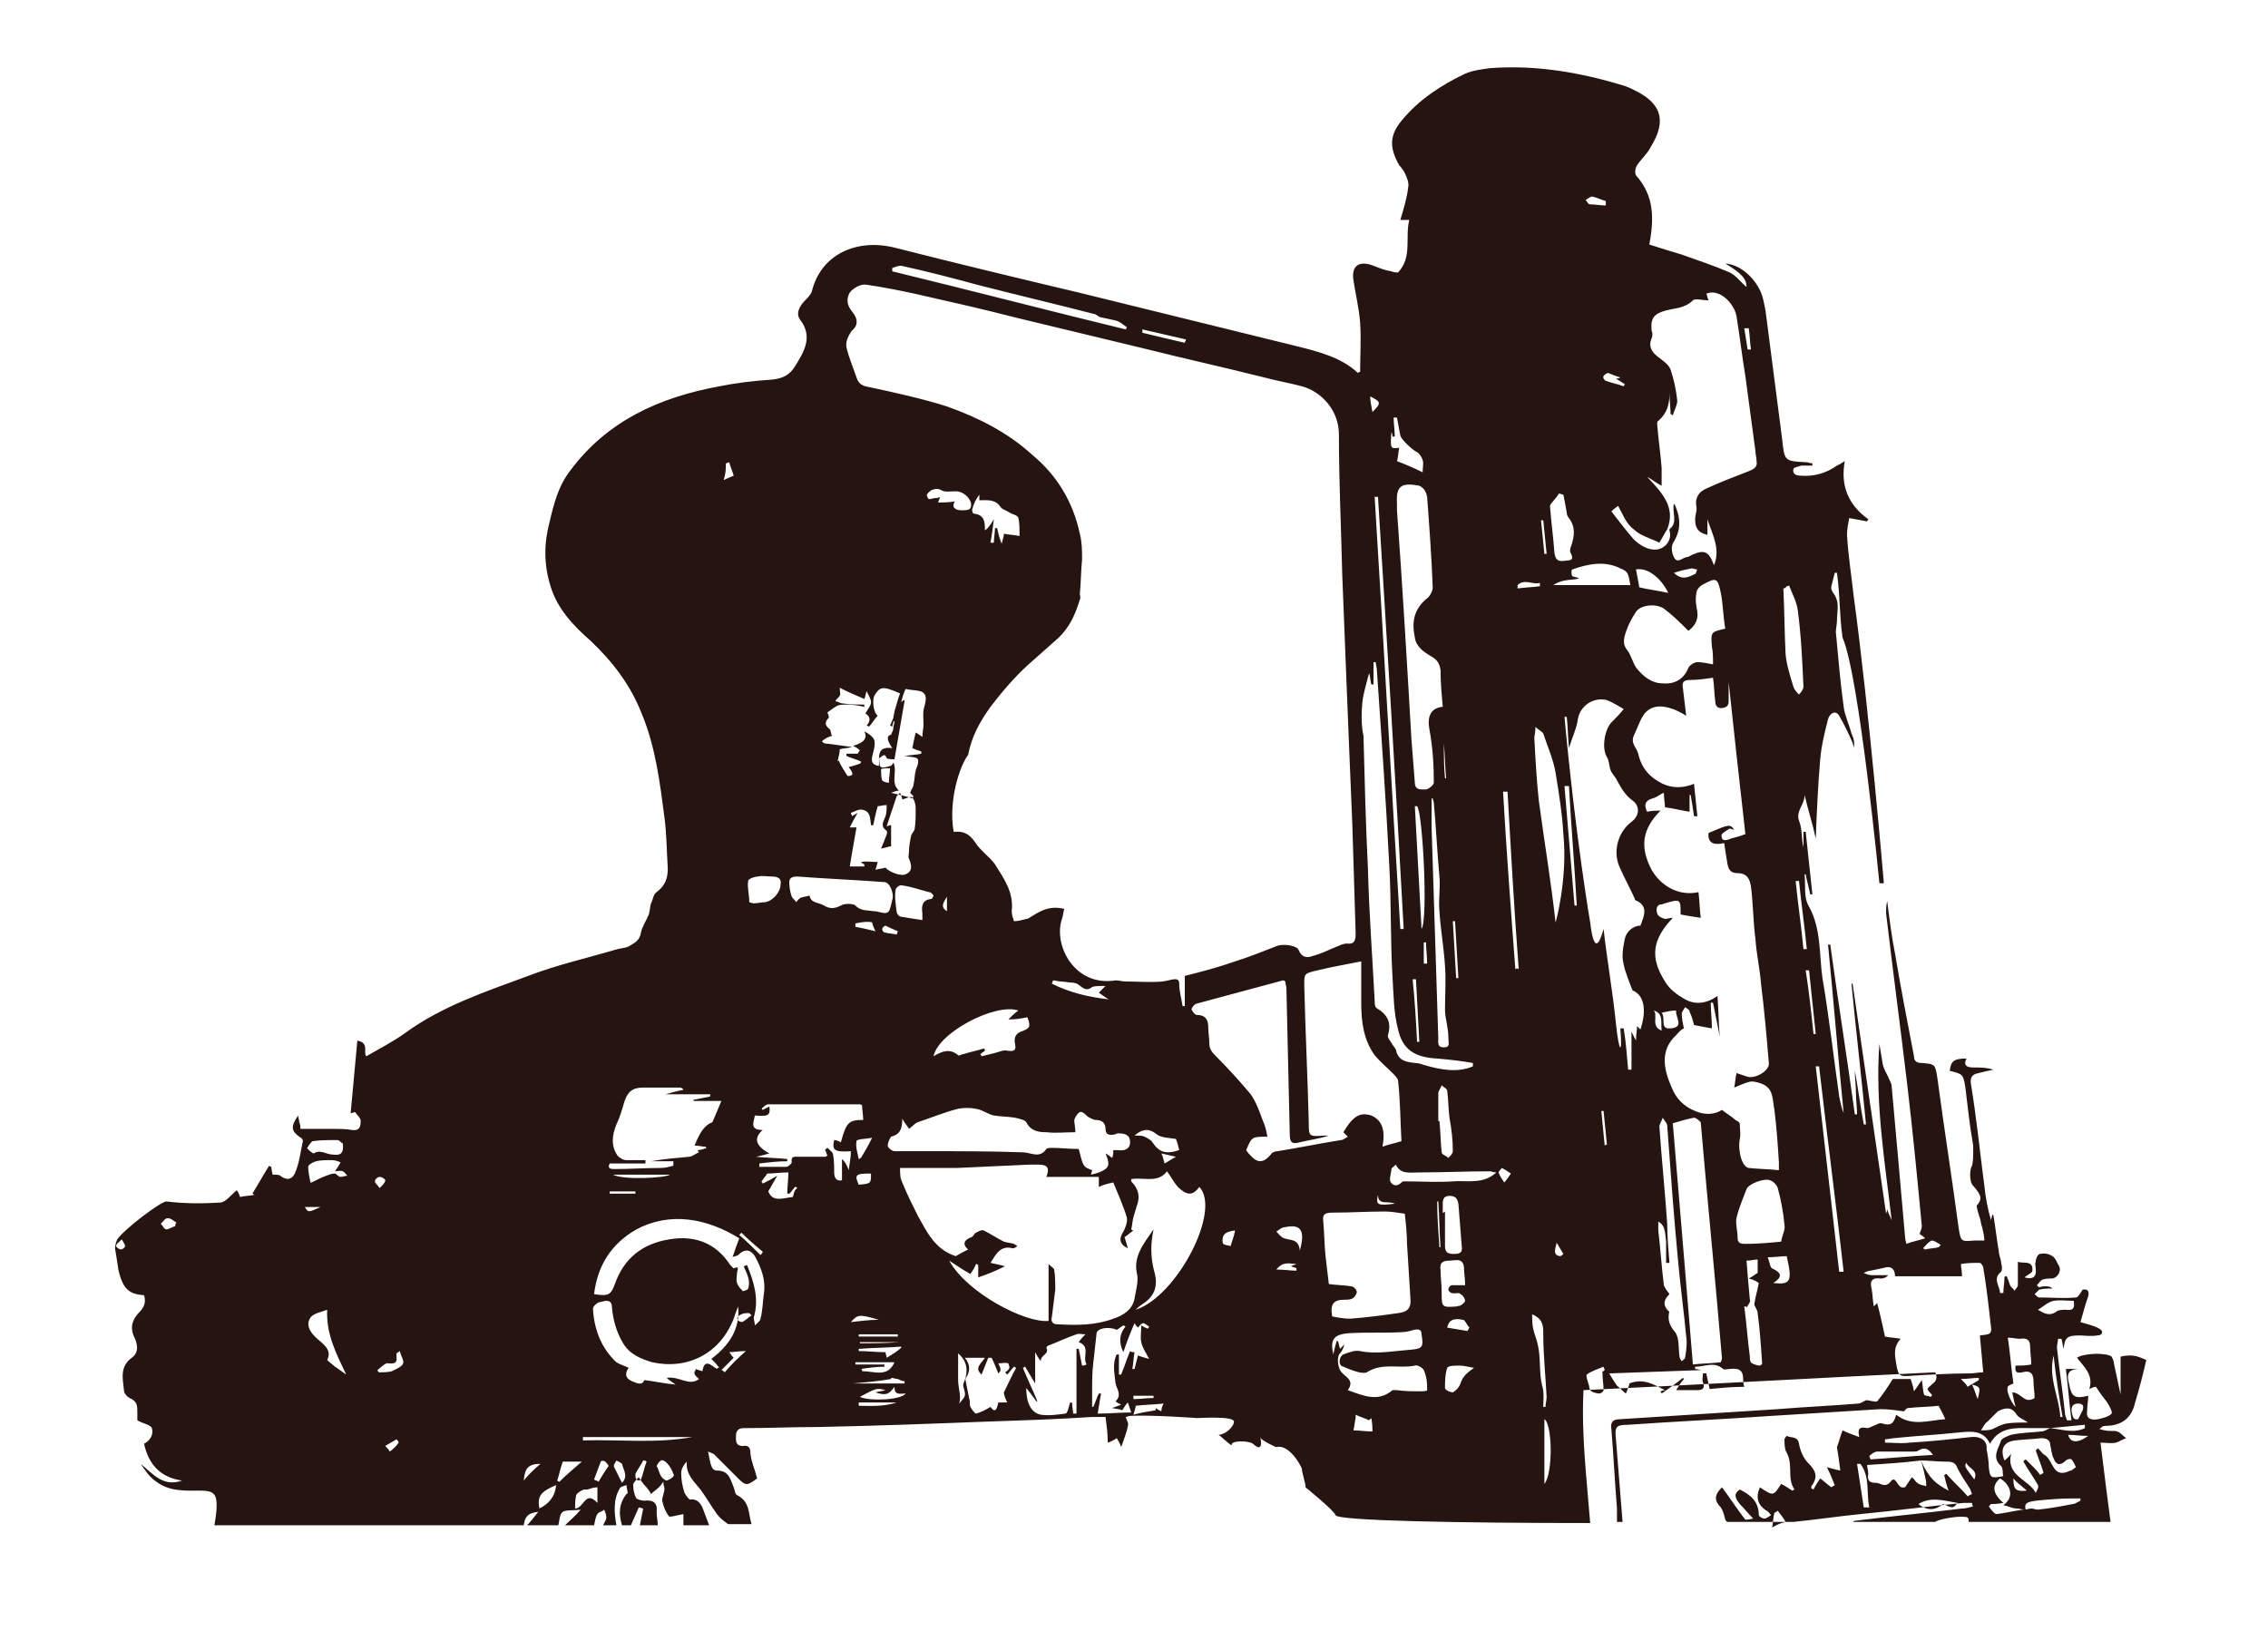 <?xml version="1.0" encoding="utf-8"?>
<!-- Generator: Adobe Illustrator 19.0.0, SVG Export Plug-In . SVG Version: 6.00 Build 0)  -->
<svg version="1.1" id="Calque_1" xmlns="http://www.w3.org/2000/svg" xmlns:xlink="http://www.w3.org/1999/xlink" x="0px" y="0px"
	 viewBox="0 0 203.1 146.1" style="enable-background:new 0 0 203.1 146.1;" xml:space="preserve">
<style type="text/css">
	.st0{fill:#261411;}
</style>
<path class="st0" d="M189.9,121.5c0,1.1,0,2.2,0,3.4c-0.2-0.9-0.4-1.9-0.6-2.8c0-0.2-0.1-0.4-0.2-0.6c-0.5-0.4-2.6-0.3-3.1,0.1
	c0.6,0.8,1.5,1.5,1.1,2.8c0.2-0.1,0.4-0.2,0.6-0.2c0.3,0.5,0.7,1,1,1.4c0.2,0.3,0.5,0.9,0.4,1c-0.3,0.3-0.8,0.4-1.2,0.5
	c-0.6,0.1-1.1,0-1-0.7c0-0.5,0.1-0.9,0.1-1.4c-1.2,0.3-1.5,0.1-1.7-1c-0.1-0.4-0.2-0.8,0-1.1c0.1-0.2,0.6-0.3,0.9-0.3
	c-0.4,0-0.8,0-1.2,0c0.2,1.6,0.3,3.1,0.5,4.6c-0.1,0-0.2,0-0.4,0c-0.1-0.3-0.2-0.5-0.2-0.8c-0.2-1.9-0.5-3.8-0.7-5.7
	c0-0.3,0.1-0.6,0.1-0.8c0.1,0,0.2,0,0.3,0c0.1,0.3,0.1,0.6,0.2,0.9c0.1-1,0.3-1.2,1.4-1.2c0.5,0,1,0.1,1.6,0c0.5,0,0.6-0.4,0.2-0.6
	c-0.5-0.3-1.1-0.4-1.7-0.6c0.2-0.6,0.4-1.5,0.7-2.3c0.1-0.4,0-0.7-0.5-0.6c-0.2,0.3-0.4,0.7-0.6,0.7c-1.1,0.1-2.2,0-3.3,0
	c-0.1,0-0.3-0.2-0.4-0.3c0.1-0.1,0.3-0.3,0.4-0.4c0.4-0.1,0.8-0.1,1.2-0.1c-0.2-0.2-0.4-0.2-0.6-0.2c-0.2,0-0.4,0-0.6,0.1
	c-0.1-0.1-0.1-0.1-0.2-0.2c0.2-0.2,0.3-0.4,0.5-0.5c0.3-0.1,0.6-0.1,0.9-0.1c0.5-0.1,0.8-0.7,0.6-1.1c-0.2-0.3-0.3-0.7-0.6-0.9
	c-0.3-0.2-0.7-0.3-1.1-0.2c-0.2,0-0.4,0.4-0.4,0.7c-0.1,0.2,0,0.4,0,0.6c0.1,0.8-0.3,1-1,0.8c0.2-0.2,0.7-0.4,0.7-0.6
	c0.1-1-0.9-0.6-1.3-0.8c0,0.7,0,1.4,0,2.1c0,0.2-0.2,0.3-0.3,0.5c-0.1-0.2-0.3-0.3-0.4-0.5c-0.1-0.3-0.2-0.6-0.3-0.8
	c-0.1,0-0.2,0-0.2,0.1c0,0.5-0.1,0.9-0.1,1.4c-0.1,0-0.2,0-0.3,0c0-0.6-0.7-1.3,0.1-1.9c0.1-0.1,0.1-0.5,0-0.8c0-0.3-0.2-0.7-0.2-1
	c-0.2-1.1-0.3-2.2-0.5-3.3h-0.1c0,0.2-0.1,0.3-0.1,0.5c-0.3-1-0.5-2.1-0.6-3.1c-0.4-3-0.7-6.1-1.2-9.1c-0.1-0.6,0.1-0.9,0.7-1
	c0.4-0.1,0.8-0.2,1.3-0.3c-0.6-0.2-1.2-0.2-1.8-0.2s-0.9-0.2-0.6-0.8c-1.1,0-1.4,0.2-1.5,1.1c1.2,0.3,1.2,0.3,1.4,1.5
	c0.2,1.7,0.4,3.5,0.7,5.2c0,0.2,0,0.5,0,0.7c0,0.3,0,0.6-0.1,1.1c-0.2,0.2-0.3,1.4,0.1,1.8c0.8,0.9,0.8,1.2,0.3,1.8
	c0.1,0.5,0.2,0.8,0.3,1.1c0.1,0.3,0.1,0.6,0.2,0.8c0.1,0.4,0.2,0.8,0.2,1.2c-0.4,0-0.6,0-0.9,0c-1.2,0.1-1.2,0.1-1.4-1.1
	c-0.6-4.5-1.3-8.9-1.9-13.4c-0.2-1.3-0.2-1.3-1.4-1.4c-0.5,0-0.7-0.2-0.7-0.6c-0.6-3.1-1.2-6.2-1.7-9.2c-0.3-1.5-0.5-3.1-0.7-4.7
	c-0.1,0.4-0.1,0.7-0.1,1.1c0.6,5.1,1.3,10.3,1.9,15.4c0.5,4.2,0.9,8.4,1.3,12.6c0,0.2-0.1,0.4-0.2,0.7c0.1,0.1,0.3,0.2,0.5,0.4
	c-0.6,0.2-1.2,0.3-1.7,0.5c0-0.2-0.1-0.4-0.1-0.6c-0.2-2.3-0.4-4.6-0.6-6.8c-0.2-2.2-0.4-4.4-0.6-6.7c0-0.2-0.1-0.4-0.2-0.6
	c-0.2-0.5-0.5-0.9-0.6-1.4c-0.1-0.6-0.2-1.2-0.3-1.8c-0.4,5.3,0.5,10.6,1.1,15.8c-0.1-0.3-0.3-0.6-0.4-1c0,0.2-0.1,0.3-0.1,0.4
	c-1-6.9-2-13.7-3-20.6h-0.1c0.4,4.2,0.9,8.4,1.3,12.6c-0.1,0-0.1,0-0.2,0c-0.3-1.6-0.5-3.2-0.8-4.8c0,0.7,0.1,1.3,0.1,2
	c0,0.6,0.1,1.3,0.1,1.9c-0.1,0-0.1,0-0.2,0c-0.7-5.1-1.5-10.1-2.2-15.2c-0.1,0-0.1,0-0.2,0c0.5,5,0.9,10.1,1.4,15.1
	c-0.2-0.5-0.3-1-0.4-1.5c-0.5-3.5-0.9-7.1-1.5-10.6c-0.3-2.1-0.1-4.4-1.2-6.4c-0.5-0.8-0.3-1.9-0.4-2.9h0.1c0.1,0.6,0.3,1.2,0.4,1.8
	c0.1,0,0.1,0,0.2,0c-0.2-1.9-0.4-3.7-0.6-5.6c-0.1,0-0.1,0-0.2,0c0,0.5,0,0.9,0,1.4c-0.2-0.8-0.1-1.7-0.4-2.4
	c-0.3-0.9,0.5-1.4,0.5-2.3c0.3,1.3,0.7,2.5,1,3.9c0.1-2.5,0.2-4.8,0.4-7.1c0.1-1.2,0.4-2.4,0.7-3.6c0.2-0.6,0.7-0.8,1-0.3
	c0.4,0.7,0.8,1.5,1.1,2.2c0.1,0.2,0.2,0.5,0.2,0.7c0.1-0.5,0-0.9-0.2-1.3c-0.2-0.8-0.6-1.6-0.7-2.4c-0.3-2.2-0.5-4.5-0.7-6.7
	c0-0.3,0.1-0.7,0.1-1c0-0.7,0.2-1.5-0.1-2.1c-0.1-0.3-0.5-0.6-0.4-1s0.2-0.8,0.3-1.2c0.1,0,0.1,0,0.2,0c0.3,2.2,0.2,3.7,0.5,5.8
	c1.5,3.4,3.3,22,3.3,22h0.4c0,0-1.3-15.4-2.7-25.7c-0.2-1.8-0.5-3.7-0.6-5.5c0-0.5,0.1-1,0.2-1.5c0.6,0.1,1.1,0.2,1.6,0.3
	c0-0.1,0.1-0.1,0.1-0.2c-1.8-1.3-2.5-3-2.1-5.2c-0.3,0.2-0.5,0.3-0.7,0.4c-1,0.7-2.1,1-3.3,0.9c-0.4,0-0.7-0.2-0.6-0.6
	c0.1-0.2,0.5-0.2,0.7-0.3c0.3,0,0.7,0,1,0c0-0.1,0-0.2,0-0.2c-0.2,0-0.4-0.1-0.5-0.1c-2-0.1-2-0.1-2.2-2c-0.5-3.9-1-7.7-1.5-11.6
	c-0.1-0.5-0.2-1.1-0.4-1.6c-0.6-1.4-1.9-2.5-3.2-2.6c1.5,0.9,1.9,1.4,1.9,2.1c-0.5-0.4-0.9-1-1.5-1.3c-1.4-0.6-2.9-1.1-4.3-1.6
	c-1-0.3-2-0.6-2.9-0.9c0.4-2.2,0.5-4.3-1.2-6.2c-0.1-0.2-0.1-0.6,0.1-0.9c0.4-0.6,0.9-1,1.2-1.6c1.5-2.4,1-4-1.6-5.2
	c-0.2-0.1-0.4-0.2-0.7-0.3c-3.9-1.2-7.9-1.9-12-1.6c-0.8,0.1-1.6,0.2-2.3,0.5c-2.1,1-4.1,2.3-5.6,4.1c-1.2,1.4-1.2,2.5-0.3,4.1
	c0.2,0.2,0.4,0.5,0.5,0.7c0.2,0.4,0.4,0.9,0.3,1.3c-0.1,0.9-0.4,1.9-0.7,2.9c0.2,0,0.4,0,0.8,0c-0.4,1.6,0.3,3.3-1,4.7
	c-0.2,0-0.4,0-0.6-0.1c-0.6-0.1-1.1-0.3-1.6-0.5c-1.3-0.5-2,0-1.8,1.3c0.2,1.3,0.5,2.5,0.6,3.8c0.1,1.5,0,2.9,0,4.4
	c-0.1,0-0.2,0.1-0.2,0.1c-1.5-1.4-3.5-1.9-5.5-2.4c-6.5-1.6-13-3.2-19.5-4.8c-5.5-1.3-10.9-2.6-16.4-4c-3.5-0.9-6.7,0.6-7.5,3.9
	c-0.1,0.3-0.4,0.6-0.6,0.8c-0.5,0.5-0.9,1.2-0.4,1.8c1.1,1.5,0.3,2.8-0.5,4.1c-0.5,0.8-1.1,1.1-2.1,1.2c-1.6,0.1-3.2,0.3-4.7,0.6
	c-5.4,1-10,3.1-13.3,7.5c-1.1,1.4-1.5,3-1.9,4.7c-0.5,1.9-0.5,3.8,0.1,5.7c0.6,2,2,3.5,3.6,4.9c2,1.9,3.6,4,4.6,6.6
	c1.2,2.9,1.6,6.1,2,9.2c0.2,1.5,0.2,3,0.3,4.6c0,0.8-0.2,1.5-1,2.1c-0.3,0.2-0.3,0.6-0.5,1c-0.1,0.3-0.1,0.7-0.2,1
	c-0.2,0.5-0.6,1.1-0.7,1.6c-0.1,0.7-0.5,0.9-1,1.2c-0.3,0.2-0.7,0.2-1.1,0.3c-2.7,0.8-5.4,1.4-8,2.4c-3.8,1.4-7.7,2.7-11,5.1
	c-1.1,0.8-2.3,1.4-3.5,2.1c-0.3-0.4,0.3-1.2-0.8-1.4c-0.2,2.2-0.4,4.4-0.6,6.5c0.1,0,0.3-0.1,0.4-0.1c0.2,0.3,0.5,0.5,0.5,0.8
	c0,0.5-0.1,0.9-0.8,0.8c-0.5-0.1-1.1-0.1-1.6-0.1c-1,0-1.9,0-3,0c0-0.2,0-0.4-0.1-0.6c0-0.2-0.1-0.4-0.1-0.6c-0.7,1-0.6,1.4,0.1,1.9
	c0.2,0.1,0.4,0.3,0.3,0.5c-0.2,0.9-0.3,1.9-0.7,2.8c-0.3,0.6-0.8,0.6-1.3,0.2c-0.1-0.1-0.4-0.1-0.7-0.1c0-0.2-0.1-0.4-0.1-0.7
	c-0.1,0-0.2-0.1-0.2-0.1c-0.5,0.8-1,1.7-1.5,2.5c0.1,0,0.1,0.1,0.2,0.1c-0.4,0.1-0.9,0.1-1.3,0.2c-0.1-0.3-0.2-0.5-0.3-0.6
	c-0.5,0.4-1,1.1-1.5,1.1c-1.6,0.1-3.2,0.1-4.8-0.1c-0.5,0-3.8,2.5-4.4,3.4c-0.1,0.2-0.2,0.6-0.2,0.8c0.1,0.6,0.2,1.2,0.3,1.9
	c0.4,1.8,1,2.2,2.3,2.3c0.2,0.6,0,1.1-0.4,1.5c-0.6,0.6-0.9,1.3-0.5,2.2c0.3,0.6,0.5,1.4-0.2,1.9c-1.1,0.8-0.8,1.9-0.7,2.9
	c0,0.3,0.3,0.6,0.5,0.7c0.7,0.3,0.7,0.7,0.7,1.3c0,0.3,0,0.6,0,0.7c0.5,0.3,1.2,0.4,1.3,0.7c0.2,0.7-0.3,1.2-0.7,1.4
	c0.4,1.8,1.4,3,3.4,3.3c-1.7,0.6-2.6-0.6-3.7-1.5c0.4,0.6,0.8,1.2,1.4,1.6c1.2,0.9,2.6,0.8,4,0.8c1.1,0,1.4,0.3,1.4,1.3
	c0,0.6-0.1,1.2-0.2,1.8c9.2,0,18.5,0,27.7,0c0.1-0.7,0.3-1.1,1.3-1.2c-0.4,0.5-0.7,0.9-1,1.2c0.9,0,1.9,0,2.8,0
	c0.1-0.4,0.1-1,0.4-1.2c0.3-0.2,0.9-0.1,1.6-0.2c-0.5,0.6-1,1-1.4,1.4c0.9,0,1.8,0,2.6,0c0.1-0.4,0.1-0.7,0.3-1
	c0.1-0.2,0.4-0.2,0.6-0.4c0.1,0.2,0.2,0.5,0.2,0.7s-0.2,0.5-0.3,0.7c0.4,0,0.8,0,1.2,0c-0.2-1.1-0.3-2.3,0.3-3.3
	c0.1-0.2,0.4-0.2,0.6-0.3c0,0.2,0.1,0.5,0.1,0.7c0,0,0,0.1-0.1,0.1c-0.7,0.9-0.7,1.8-0.4,2.8c0.3,0,0.5,0,0.8,0
	c0.2-0.5,0.5-1.1,0.7-1.6c0.1,0,0.3,0.1,0.4,0.1c-0.1,0.5-0.2,1-0.3,1.5c0.5,0,1.1,0,1.6,0c0-0.4-0.1-0.8-0.1-1.2
	c0.1-0.8-0.3-1.1-1.1-1c-0.2,0-0.6-0.1-0.7-0.2c-0.2-0.3-0.3-0.8-0.3-1.2c0-0.2,0.2-0.4,0.5-0.7c0.2,0.3,0.4,0.6,0.6,0.8
	c0.2,0.2,0.4,0.5,0.5,0.7c0.2-0.2,0.5-0.4,0.7-0.6c0.1-0.1,0.2-0.2,0.4-0.5c0,0.3,0.1,0.5,0.1,0.6c0,0.4-0.2,0.7-0.2,1.1
	c0.1,0.5,0.3,1,0.6,1.4c0.1,0.1,0.7-0.1,1.3-0.2c0,0.3,0,0.6,0,1c0.8,0,1.5,0,2.3,0c-0.2-0.5-0.4-1.1-0.6-1.6
	c-0.2-0.4-0.5-0.8-1.1-0.7c-0.1,0-0.4-0.4-0.5-0.6c-0.2-0.6-0.3-1.2-0.3-1.8c0-0.3,0.2-0.7,0.5-1c-0.1,1.2,0.7,1.8,1.3,2.6
	c0.5,0.7,0.9,1.4,1.4,2.1c0.3,0.4,0.6,0.6,1,0.9c0.7,0,1.4,0,2.1,0c-0.3-0.9-0.1-2-1.3-2.6c-0.2-0.1-0.2-0.5-0.3-0.7
	c-0.3-0.7-0.4-1.5-1.5-1.5c-0.6,0-0.6-0.9-0.8-1.7c0.3,0.1,0.4,0.2,0.5,0.2c0.8,0.8,1.5,1.5,2.3,2.3c0.6,0.6,0.8,0.5,1.6-0.1
	c-0.2-0.8-0.5-1.4-0.6-2.2c0-0.5-0.1-0.8-0.7-0.7c-0.5,0-0.6-0.3-0.6-0.7s0-0.9,0.7-0.9c2.2,0,4.4-0.1,6.6-0.1
	c5.2-0.1,10.4-0.3,15.6-0.5c3-0.1,6-0.2,9-0.4c0.4,0,0.8,0,1.2,0c0.1,0.8,0.2,1.5,0.2,2.3c0.3-0.1,0.5-0.2,0.8-0.4
	c0.2,0.3,0.3,0.5,0.4,0.8c0.2-0.6,0.5-1.3,0.6-1.9c0.1-0.2-0.1-0.5-0.2-0.8c0.1,0,0.3-0.1,0.4-0.1c1.9-0.1,6,0.2,6,0.2
	c0.3,0,3.2-0.2,3.3,0.3c0,0.5-0.8,1.2-1.4,1.2c-0.1-0.2,1.2,1.1,1.2,0.9c-0.1-0.4,1.5-0.4,1.9-0.1c1.2,1.1,0.5-1.1,0.7-0.5
	c0.1,0.2,1.3,0.8,1.4,0.8c1.1-0.3,2.2,1.6,2.3,2c-0.1,0,0.4,1.5,0.3,1.6c-0.1-0.1,2.6,2.1,2.7,2.5c0.2,0.5,11.1,0.7,22.8,0.7
	c-0.3-3.9-0.8-7.8-0.6-11.9c10.5-0.5,21-1.1,31.5-1.6c0.4,0.9-0.4,1-0.7,1.5c0.1,0.2,0.2,0.3,0.4,0.5c0,0.1,0,0.1-0.1,0.2
	c-0.2-0.1-0.6-0.1-0.6-0.2c-0.1-0.3-0.1-0.7-0.2-1.3c-0.3,0.4-0.4,0.6-0.7,1c-0.1-0.5-0.2-0.8-0.3-1.1c-0.6,0-1.2,0-1.6,0
	c-0.5,0.8-0.9,1.4-1.4,2c-0.1,0.1-0.7-0.1-1-0.1c-0.2,0.1-0.5,0.3-0.7,0.3c-2.4,0.2-4.8,0.3-7.2,0.5c-4.7,0.3-9.4,0.6-14.1,0.9
	c-0.7,0-0.9,0.3-0.8,0.9c0.2,2.4,0.3,4.7,0.5,7.1c0,0.4,0,0.8,0,1.2c0.2,0,0.3,0,0.5,0c-0.2-2.5-0.4-5-0.6-7.5c-0.1-1,0-1.2,1.1-1.2
	c4.3-0.3,8.6-0.5,12.9-0.8c3.2-0.2,6.5-0.4,9.7-0.6c0.7,0,1.4,0.1,2.1,0.2c0.1-0.1,0.2-0.3,0.4-0.3c0.9-0.1,1.9-0.1,2.7-0.2
	c0.2,0.4,0.4,0.7,0.6,1.2c-1.5,0.1-3,0.7-4.4-0.4c-0.2,0.8-0.5,1-1.2,0.8c-0.2-0.1-0.4,0-0.6,0.1c-0.3,0.1-0.6,0.3-0.8,0.3
	c-0.9-0.2-0.8,0.3-0.7,0.8c-0.5-0.2-0.9-0.3-1.5-0.6c-0.2,0.5-0.3,1-0.5,1.5c0.1,0.6,0.2,1.3,0.3,2.1c-0.5-0.1-0.8-0.2-1.2-0.3
	c0.3,0.6,0.5,1.1,0.7,1.6c-0.1,0.1-0.2,0.1-0.3,0.2c-0.3-0.2-0.6-0.5-1-0.8c-0.2,0.3-0.4,0.6-0.6,1c-0.1,0-0.1-0.1-0.2-0.1
	c0-0.1,0-0.3,0.1-0.3c0.5-0.8,0.3-1.3-0.4-2c-0.4-0.4-0.7-1.1-0.8-1.7c-0.1-0.7-0.7-0.5-1.1-0.7c0,0-0.2,0.2-0.2,0.3
	c0,0.4,0,0.9,0.2,1.2c0.6,1.1,0,2.3,0.7,3.3c-0.1,0-0.1,0.1-0.2,0.1c-0.3-0.2-0.6-0.4-1-0.6c-0.7,1.1-0.7,1.1-1.9,0.3
	c-0.4,0.9-0.2,1.6,0.6,2.1c0.2,0.1,0.3,0.3,0.4,0.4c-0.2,0.1-0.4,0.3-0.6,0.3c-0.2,0-0.5-0.2-0.5-0.3c0-1.2-0.7-1.8-1.7-2.3
	c-0.6,0.4-0.4,0.8,0,1.3c0.4,0.4,0.7,0.8,1.2,1.3c-0.4,0.1-0.6,0.1-0.7,0.1c-0.8-1-1.4-2-2.1-2.9c-0.7,0.7-0.7,1.2-0.1,1.8
	c0.2,0.3,0.3,0.7,0.4,1.1c0.1,0.1,0.1,0.2,0.2,0.2c2,0,4,0,5.9,0c2-0.2,4-0.5,6-0.7c3.1-0.3,6.1-0.7,9.2-1c0.3,0,0.5,0,0.8,0
	c0,0.1,0,0.2,0.1,0.3c-0.3,0.1-0.7,0.2-1,0.2c-3.2,0.4-6.4,0.7-9.6,1.1c-0.1,0-0.1,0.1-0.2,0.1c2.5,0,4.9,0,7.4,0
	c0.4-0.3,2.4-0.6,2.9-0.4c0.1,0.1,0.1,0.3,0.1,0.4c4.2,0,8.5,0,12.7,0c-0.3-2.3-0.6-4.6-0.9-7.1c0.5,0,0.9,0.1,1.4,0
	c0.3-0.1,0.6-0.3,0.9-0.4c-0.3-0.2-0.5-0.5-0.8-0.6s-0.8,0-1.1-0.1c-0.2,0-0.3-0.1-0.5-0.1c0.2-0.2,0.3-0.3,0.5-0.3
	c1.5,0,2.4-0.7,2.7-2.1c0.4-1.3,0.7-2.5,1-3.8C191.7,121.6,191.1,121.2,189.9,121.5z M10.8,111.9c-0.1,0-0.4-0.2-0.4-0.3
	c0-0.2,0.2-0.3,0.5-0.6c0.2,0.3,0.3,0.5,0.3,0.6C11.2,111.7,11,111.9,10.8,111.9z M15.7,109.8c-0.3,0.1-0.6,0.3-0.8,0.3
	c-0.2,0-0.3-0.3-0.5-0.5c0.2-0.2,0.4-0.5,0.6-0.5c0.3,0,0.5,0.2,0.8,0.4C15.7,109.6,15.7,109.7,15.7,109.8z M28,102.2
	c0.7-0.1,1.5-0.1,2.2-0.1c0.2,0,0.4,0.3,0.5,0.3c0.1,0.9-0.2,1.1-0.9,1c-0.6,0-1.1-0.5-1.7-0.1c-0.1,0-0.5-0.3-0.6-0.5
	C27.6,102.7,27.8,102.3,28,102.2z M27.3,108.1c0.5,0,1,0,1.4,0C27.6,108.6,27.6,108.6,27.3,108.1z M30,122.4
	c-0.2-0.2-0.4-0.3-0.7-0.6c0.5-1-0.5-1.5-1.1-2.1c-0.5-0.5-0.8-1.1-0.4-1.7c0.3-0.4,1-0.5,1.5-0.7c-0.1,2.2,0.8,3.9,1.7,5.8
	C30.4,122.7,30.2,122.5,30,122.4z M30.5,105.4c-0.2,0-0.4-0.3-0.5-0.3c-0.3,0-0.5,0.1-0.8,0.2c-0.5,0.2-0.9,0.4-1.3,0.6h-0.1
	c-0.1-0.5-0.2-1-0.2-1.4c0-0.2,0.4-0.4,0.7-0.5c0.4-0.1,0.9-0.1,1.4-0.1c0.3,0,0.6,0.1,0.8,0.2c-0.1,0.2-0.3,0.5-0.5,0.8
	c0.2,0,0.5-0.1,0.7,0s0.3,0.3,0.4,0.4C30.9,105.3,30.7,105.4,30.5,105.4z M34,105.4c0.2,0,0.5,0.2,0.5,0.3c0,0.2-0.2,0.4-0.5,0.7
	c-0.2-0.3-0.5-0.5-0.4-0.6C33.5,105.7,33.8,105.4,34,105.4z M34.9,130c-0.1-0.2-0.2-0.3-0.4-0.5c0.3-0.2,0.7-0.4,1-0.6
	c0.1,0.1,0.2,0.2,0.2,0.3C35.5,129.5,35.2,129.8,34.9,130z M36.1,122.1c-0.1,0.3-0.6,0.5-1,0.7c-0.3,0.1-0.8,0.1-1.2,0.1
	c0-0.1-0.1-0.1-0.1-0.2c0.3-0.2,0.7-0.7,1-0.6c0.9,0.1,0.7-0.4,0.7-0.8c0-0.1,0-0.1,0.3-0.3C35.9,121.4,36.2,121.9,36.1,122.1z
	 M160,52.5c0.1,0,0.2,0,0.2-0.1c0.3,0.8,0.7,1.5,0.8,2.3c0.3,2.3,0.4,4.6,0.5,6.8c0,0.2-0.2,0.5-0.4,0.7c-0.2-0.2-0.4-0.4-0.5-0.7
	c-0.3-1-0.6-1.9-0.7-2.9c-0.1-2-0.1-3.9-0.2-5.9C159.9,52.7,159.9,52.6,160,52.5z M159.8,109.7c0.1,0.4-0.2,0.9-0.3,1.5
	c-1,0.1-2.1,0.2-3.2,0.2c-0.5,0-0.7-0.1-0.7-0.6c0-0.6-0.2-1.2-0.1-1.7c0.2-0.9,0.6-1.8,0.9-2.6c0.2-0.5,1.6-1,2.1-0.8
	c0.3,0.1,0.6,0.4,0.7,0.7C159.5,107.5,159.7,108.6,159.8,109.7z M157.7,88.1c0.3,2.4,0.5,4.7,0.7,7.1c0.1,0.7-1.3,1.5-2,1.2
	c-0.3-0.1-0.6-0.2-0.9-0.3c-0.1,0.5-0.1,0.8-0.2,1.3c0.5-0.2,0.9-0.4,1.3-0.5c0.3-0.1,0.7,0,1,0.1c1.3,0.4,1.1,1.5,1.3,2.4
	c0.2,1.6,0.3,3.1,0.4,4.7c0,0.2,0,0.4,0,0.7c-0.9-0.1-1.8-0.1-2.7-0.2c-0.6-0.1-1-1.5-0.8-2.6c0.1-0.4,0-0.9,0-1.3
	c0-0.2-0.2-0.3-0.4-0.4c-0.3-0.3-0.7-0.5-1.2-0.9c-0.6,0.4-1.5,0.5-2.4,0.1c-1-0.4-1.7-1.1-2.1-2.1c-0.7-1.6-1.1-3.3,0.4-4.7
	c0.2-0.2,0.4-0.5,0.7-0.6c-0.1-0.4-0.2-0.9-0.2-1.3c0-0.2,0.2-0.4,0.3-0.6c0.1,0.1,0.4,0.2,0.4,0.4c0.2,0.4,0.3,0.8,0.4,1.2
	c0.5,0.1,1,0.2,1.6,0.3c0-0.8-0.1-1.5-0.1-2.3c0.1,0,0.1,0,0.2,0c0.2,1,0.4,2,0.6,3l0,0c-0.1-1.1-0.1-2.3-0.2-3.6
	c-1,0.7-2,0.8-2.9,0.3c-0.7-0.4-1.4-0.9-1.8-1.6c-1.4-2.2-1.1-3.8,0.7-5.7c-0.3,0-0.5,0.1-0.7,0.1c-0.3-0.1-0.6-0.2-0.7-0.5
	c-0.1-0.3-0.1-0.8,0.4-0.8c0.1,0,0.2-0.1,0.3-0.1c1.4-0.4,1.4-0.4,1.4,1c0.5,0.1,1.1,0.2,1.8,0.3c-0.1-0.8-0.1-1.5-0.2-2.3
	c-1.8,0.4-3.4-0.6-4.2-2c-1.1-2.1-0.8-3.7,0.8-5.3c-0.4,0-0.8,0-1.2,0.1c-0.3-0.6-0.2-1,0.5-1.2c0.4-0.1,0.7-0.4,1-0.5
	c0,0.5,0.1,1,0.1,1.3c0.8,0.1,1.5,0.3,2.2,0.4c0-0.5,0-1,0-1.5c0,0,0,0,0.1,0c0.1,0.6,0.2,1.2,0.3,1.9c0.1,0,0.2,0,0.3,0
	c-0.1-0.9-0.2-1.9-0.3-2.9c-1,0.4-1.9,0.4-2.8,0c-1.2-0.6-1.9-1.4-2.2-2.7c-0.1-0.5-0.7-0.9-0.4-1.6c0.3-0.6,0.5-1.3,0.9-1.9
	c0.6-0.8,1.5-0.9,2.6-0.5c0.3,0.1,0.7,0.3,1.2,0.6c-0.1-0.9-0.2-1.7-0.3-2.5c-0.1-0.5,0.1-0.7,0.6-0.7c0.7,0,1.4-0.1,2.1-0.2
	c0.1,0.6,0.1,1.3,0.2,2.1c0,0.4,0.2,0.7,0.7,0.6s0.5-0.4,0.5-0.7c0-0.5,0-0.9,0-1.6c0.5,4.7,1,9.2,1.5,13.6
	c-0.5,0.2-0.9,0.3-1.3,0.4c-0.2,0.1-0.5,0.2-0.7,0.1c-0.1,0-0.2-0.4-0.1-0.5c0.2-0.2,0.4-0.3,0.7-0.5c0.1,0,0.2,0.1,0.4,0.1
	c-0.4-0.5-0.4-0.5-2.3,0.3c-0.1,1,0.6,1.1,1.4,0.9c0.1,0.7,0.2,1.3,0.3,1.9c0.1,0.5,0.3,0.8,0.9,0.8c0.9,0,1.1,0.6,1.2,1.2
	c0.2,1.6,0.2,3.2,0.4,4.7C157.3,85.5,157.6,86.8,157.7,88.1z M149.4,117.4c-0.6-0.6-0.3-1.1,0.1-1.5c-0.2-0.3-0.4-0.5-0.5-0.8
	c-0.2-1.6-0.3-3.2-0.5-4.9c0-0.3,0-0.5,0-0.8c0.5,0.3,0.6,0.6,0.7,1.8c0,0.6,0,1.3,0,1.9c0.1,0,0.2,0,0.3,0
	c-0.1-1.2-0.2-2.4-0.2-3.5c-0.2-2.9-0.5-5.8-0.7-8.7c0-0.2,0.2-0.5,0.3-0.8c0.1,0.2,0.4,0.5,0.4,0.7c0.3,4.1,0.6,8.3,1,12.4
	c0.2,2.2,0.5,4.3,0.7,6.5c0.1,0.6,0,1.3-0.1,1.9c0,0.1-0.2,0.2-0.3,0.3c-0.1-0.1-0.2-0.3-0.2-0.4c-0.1-0.7,0-1.7-0.4-2.2
	c-0.5-0.6-0.7-1.1-0.5-1.9C149.5,117.5,149.5,117.5,149.4,117.4z M148.1,90.5c0.9,0.3,0.6,1,0.7,1.8C147.8,91.9,148.5,91,148.1,90.5
	z M149.6,92.1c-1,0.1-0.4-0.9-0.8-1.4c0.5-0.1,0.8-0.2,1.3-0.2C150,91.1,150.9,92,149.6,92.1z M149.8,100.6c0.7-0.2,1.3-0.4,1.9-0.5
	c0.2,0,0.5,0.3,0.6,0.4c0.6,7,1.3,14,1.9,21.1c0,0.1,0,0.1-0.1,0.4c-0.8,0.1-1.6,0.1-2.5,0.2C151,114.9,150.4,107.8,149.8,100.6z
	 M140.8,51.6c-0.1-0.1-0.1-0.6,0-0.6c1.4-0.5,2.9-0.8,4.3-0.1c0.7,0.3,0.7,0.4,0.9,1.5c-2.2,0-4.5,0-6.9,0c0.9-0.6,1.7-0.4,2.3-0.6
	C141.3,51.7,141,51.7,140.8,51.6z M145.6,56.6c0.2-0.6,0.5-1.2,0.9-1.8s1.7-0.8,2.5-0.3c0.8,0.6,1.5,1.3,2.2,2
	c0.5-0.4,0.9-0.9,0.8-1.7c-0.1-0.5-0.2-1.1-0.1-1.6c0-0.3,0.2-0.6,0.5-0.8c1.3-0.7,1.4-0.7,1.7,0.7c0.2,1,0.2,2.1,0.4,3.2
	c-1.3,0.3-1.3,0.3-1.2,1.6c0.1,0.5,0.1,1,0.1,1.6c-0.5-0.1-1-0.2-1.4-0.2c-0.3,0-0.7,0.3-0.8,0.5c-0.4,1-1.2,1.5-2.3,1.4
	c-1,0-1.7-0.6-2.3-1.3c-0.4-0.5-0.5-1.2-0.9-1.7C145.3,57.7,145.4,57.2,145.6,56.6z M146.5,51c1-0.2,2.2,0.7,2.9,2.1
	c-0.9-0.2-1.8-0.3-2.6-0.5C146.7,52,146.6,51.5,146.5,51z M149.9,51.3c0.6-0.2,1.1-0.3,1.6-0.4c0.1,0,0.3,0.1,0.5,0.1
	c-0.1,0.1-0.1,0.4-0.2,0.4C151.2,51.7,150.6,52,149.9,51.3z M156.6,29.4c0.1,0.6,0.1,1.3,0.2,1.9c-0.1,0-0.2,0-0.3,0
	c-0.1-0.6-0.2-1.3-0.3-1.9C156.4,29.4,156.5,29.4,156.6,29.4z M146.3,47.4c0.6,0.6,1.5,0.8,2.3,1.2c0.3-0.5,0.5-0.9,0.7-1.2l0,0l0,0
	c0.8-2-0.5-3.3-1.8-4.7c0.4,0.2,0.7,0.5,1.3,0.8c0-0.7,0-1.2,0-1.6c-0.1-1.3-0.3-2.6-0.4-3.9c0-0.1,0-0.3,0.1-0.3
	c0.8-0.7,1-1.5,1-2.5c0,0.6,0.1,1.3,0.1,1.9c0.1,0,0.1,0,0.2,0.1c0.1-0.4,0.4-0.9,0.4-1.3c-0.1-1-0.3-1.9-0.6-2.8
	c-0.2-0.5-0.7-0.8-1.2-1.2c-0.5-0.4-0.8-0.9-0.5-1.6c0.1-0.2,0.1-0.5,0-0.7c-0.1-1.1,0.2-1.5,1.3-1.8c0.8-0.2,1.7-0.2,2.4-0.9
	c0.2-0.2,0.9,0,1.4,0c-0.1-0.2-0.1-0.4-0.2-0.6c1.2-0.5,2.5,0.9,2.7,2c0.3,1.8,0.5,3.6,0.8,5.4c0.3,2.2,0.6,4.5,0.9,6.7
	c0,0.3,0.1,0.6,0.1,0.9c0.1,0.5-0.2,0.7-0.7,0.9c-1.3,0.5-2.6,1-3.9,1.6c-0.6,0.3-0.9,0.8-0.8,1.5c0.1,0.4-0.1,0.8-0.1,1.2
	c0,0.7,0.2,1.2,1.1,1.4c0-0.5,0-1,0-1.4c0.4,1.3,1.2,2.6,0.6,4.1c0,0-0.1-0.1-0.1-0.2c-0.4-1-0.8-1.2-1.9-0.7
	c-0.2,0.1-0.3,0.2-0.5,0.2c-0.4,0.1-0.8,0.6-1.1,0c-0.2-0.4-0.3-1,0-1.4c0.6-1,0.6-2,0.2-3c0-0.1-0.1-0.2-0.2-0.4
	c-0.2,0.8,0.4,1.7-0.4,2.3c0,0,0,0,0,0.1l0,0c0.3,0.9-0.5,1.9-1.6,1.7c-0.6-0.1-1.2-0.5-1.6-0.9c-0.7-0.8-1.3-1.6-2-2.5
	c0.3-0.3,0.5-0.4,0.6-0.5C145.3,46,145.6,46.9,146.3,47.4z M145.1,33.8L145.1,33.8c-0.1,0.1-0.3,0.1-0.4,0.1
	c0.3,0.2,0.5,0.3,0.8,0.5c0,0.1-0.1,0.1-0.1,0.2c-0.5-0.2-1.1-0.3-1.6-0.5c-0.1,0-0.3-0.3-0.2-0.4c0-0.1,0.3-0.3,0.4-0.3
	C144.3,33.5,144.7,33.7,145.1,33.8z M142.6,17.6c0.4,0.1,0.8,0.3,1.2,0.4c0,0.1,0,0.2,0,0.4c-0.5,0-1-0.1-1.4-0.1
	c-0.2,0-0.3-0.3-0.4-0.4C142.2,17.8,142.4,17.6,142.6,17.6z M139.6,44.2c0.1,0,0.3,0.1,0.4,0.1c0.1,0.5,0.2,1,0.3,1.6
	c0,0.2,0.1,0.4,0.2,0.5c0.6,0.8,0.5,1.6,0.2,2.5c-0.1,0.2-0.1,0.4-0.1,0.5c0.2,0.4,0.4,0.8-0.3,0.8c-0.6,0.1-1,0.1-1.1-0.7
	c-0.1-1.4-0.3-2.8-0.4-4.2C138.9,45,139.4,44.6,139.6,44.2z M138.2,46.6c0.1,1,0.2,2,0.3,3c-0.1,0-0.1,0-0.2,0c-0.1-1-0.2-2-0.3-3
	C138.1,46.6,138.1,46.6,138.2,46.6z M130.3,82.5c0.1,1.7,0.2,3.4,0.3,5.1c-0.1,0-0.1,0-0.2,0c-0.1-1.7-0.2-3.4-0.3-5.1
	C130.2,82.5,130.2,82.5,130.3,82.5z M129.3,93.8c-0.6,0-0.5-0.4-0.5-0.8c-0.2-6.3-0.4-12.6-0.6-18.9c0-0.9,0-1.7,0-2.6h0.1
	c0,0.1,0.1,0.3,0.1,0.4c0.2,2.2,0.3,4.4,0.5,6.6c0.1,1-0.1,2.1,0,3.1c0.1,1.6,0.4,3.3,0.5,4.9c0.1,1.3,0,2.6,0,3.9
	c0,0.8,0.3,1.6,0.3,2.5C129.7,93.4,129.9,93.8,129.3,93.8z M129.3,66.6c0.1,1,0.1,2.1,0.2,3.1h-0.1
	C129.3,68.7,129.3,67.6,129.3,66.6C129.2,66.6,129.2,66.6,129.3,66.6z M127.8,44.5c0.2,2.7,0.4,5.4,0.5,8.1c0,0.3-0.2,0.7-0.4,0.9
	c-1.3,1-1.5,2.2-1.2,3.6c0.1,0.8,0.8,1.3,1.5,1.7c0.5,0.3,0.7,0.6,0.8,1.2c0,1.1,0.1,2.2,0.2,3.3c-1.1,0.1-1.4,0.9-1.2,2
	c0.3,1.6,0.4,3.2,0.4,4.8c0,0.2-0.5,0.6-0.7,0.6c-0.4,0-1,0.1-1-0.6c-0.1-1.3-0.2-2.5-0.3-3.8c-0.4-6.9-0.8-13.7-1.3-20.6
	c0-0.2,0-0.4,0-0.6c-0.1-1.6,0.4-1.9,2-1.6C127.5,43.7,127.7,44,127.8,44.5z M126.7,72.2c0.1,0,0.2,0,0.2,0c0.5,0.5,1,10.1,0.4,11
	C127.1,79.5,126.9,75.8,126.7,72.2z M127.1,93.3c-0.1,0-0.1,0-0.2,0c-0.1-1.9-0.2-3.7-0.4-5.6c0.1,0,0.2,0,0.3,0
	C126.9,89.6,127,91.4,127.1,93.3z M127.5,84.4c0.1,0,0.1,0,0.2,0c0,0.6,0.1,1.2,0.1,1.9c-0.1,0-0.2,0-0.3,0
	C127.5,85.7,127.5,85,127.5,84.4z M124.6,38.7c0.1,0.2,0.1,0.3,0.1,0.4c0.1,0,0.1,0,0.2,0c0-0.6-0.1-1.2-0.1-1.7c0.1,0,0.2,0,0.3,0
	c0.1,0.5,0.2,1.1,0.3,1.6c0.1,0.4,1.1,1.3,1.5,1.5c0.2,0.1,0.4,0.4,0.5,0.7s0,0.6,0,1.1c-0.8-0.4-1.5-0.7-2.3-1
	c0.1-0.3,0.1-0.7,0.2-1.2C124.5,40.2,124.5,40.2,124.6,38.7z M125.7,83.2c-0.1,0-0.2,0-0.3,0c-0.8-12.9-1.5-25.8-2.3-38.7
	c0.1,0,0.2,0,0.3,0C124.2,57.4,125,70.3,125.7,83.2z M122.9,36.9c-0.1-0.6-0.2-1-0.2-1.4C123.7,36,123.7,36.1,122.9,36.9z M122,62.9
	c0.1-0.9,0.4-1.8,0.6-2.6c0.1,0.2,0.1,0.6,0.2,1c0.1,0,0.2,0,0.2,0c0-0.7,0-1.3,0-2c0.1,0,0.2,0,0.2,0c0,0.2,0.1,0.5,0.1,0.7
	c0.4,5.8,0.8,11.5,1.1,17.3c0.2,3.4,0.1,6.8,0.3,10.2c0.1,1.6,0.1,3.2,0.5,4.7c0.4,1.8,1.5,2.5,3.5,2.6c1.1,0.1,2.1,0.2,3.2,0.4
	c0,0.1,0,0.2,0,0.3c-1.4,0.6-2.9,0.3-4.3-0.1c-0.3-0.1-0.6-0.2-0.9-0.2c-0.8-0.1-1.5-0.2-1.7-1.2c-0.1-0.2-0.3-0.4-0.4-0.6
	c-0.1-0.2-0.4-0.5-0.3-0.7c0.3-1.1,0-1.8-1-2.4c-0.2-0.1-0.2-0.5-0.2-0.7c-0.2-3.9-0.5-7.8-0.6-11.8c-0.2-4-0.3-8-0.4-11.9
	C121.9,65,121.9,63.9,122,62.9z M130.1,103.1c0,0.2-0.2,0.4-0.4,0.6c-0.2-0.2-0.6-0.3-0.6-0.5c-0.1-0.9-0.1-1.9-0.2-2.8
	c0,0,0,0-0.1,0c0-0.8,0-1.7,0-2.5c0-0.2,0.2-0.4,0.3-0.7c0.2,0.2,0.5,0.3,0.5,0.5c0.1,0.8,0.1,1.6,0.2,2.4
	C130,101.2,130.1,102.1,130.1,103.1z M102.3,29.5c1.3,0.3,2.6,0.6,3.9,0.9c0,0.1-0.1,0.2-0.1,0.3c-1.3-0.3-2.6-0.6-3.8-0.9
	C102.3,29.6,102.3,29.6,102.3,29.5z M80.7,23.8c2.3,0.5,4.6,1.1,6.8,1.7c3.5,0.9,6.9,1.7,10.4,2.6c0.2,0,0.4,0.2,0.6,0.3
	c0.5,0.1,0.9,0.2,1.4,0.3c0.4,0.1,0.7,0.4,1,0.6c0,0.1-0.1,0.2-0.1,0.2c-7-1.7-13.9-3.5-20.9-5.2c0-0.1,0-0.2,0-0.3
	C80.2,23.9,80.4,23.8,80.7,23.8z M76.3,27.9c-0.5-0.6-0.5-1.2-0.2-1.7c0.3-0.4,1-0.8,1.5-0.7c1.4,0.2,2.9,0.5,4.3,0.8
	c3.1,0.7,6.2,1.4,9.3,2.2c3.7,0.9,7.5,1.8,11.2,2.7c3.6,0.9,7.2,1.7,10.8,2.6c1.1,0.3,2.3,0.5,3.4,0.8c1.8,0.5,3.3,2.2,3.3,4.3
	c0,4.2,0.2,8.4,0.3,12.6c0.1,2.5,0.2,5,0.3,7.6c0.1,2.5,0.2,5,0.3,7.5c0.1,2.4,0.2,4.8,0.3,7.2c0.1,3.3,0.2,6.5,0.3,9.8
	c0,0.6-0.1,1-0.8,0.9c-0.2,0-0.5,0.1-0.7,0.2c-0.8,0.3-1.5,0.7-2.3,0.9c-0.5,0.2-1,0.2-1.3-0.5c-0.1-0.4-1.3-0.6-1.9-0.4
	c-1.3,0.5-2.5,1-3.8,1.4c-1.4,0.5-2.9,0.9-4.5,1.3c0,0.8,0,1.8,0,2.7c-0.1,0-0.1,0-0.2,0c-0.1-0.7-0.3-1.3-0.3-2s-0.7-0.3-1.5-0.2
	c-1.1,0.1-2.2,0-3.3,0c-0.3,0-0.6-0.1-0.9-0.1c-3.7,0.6-5.6-3.2-4.8-5.5c0.1-0.3,0.1-0.5,0.2-0.9c-1.2-0.3-2,0.1-2.8,0.6
	c-0.2,0.1-0.4,0.3-0.6,0.3c-0.4,0.1-0.7,0.2-1.1,0.2c-0.1-0.3-0.2-0.6-0.2-0.9c0.2-1.7-0.7-2.9-1.5-4.2c-0.5-0.7-1.3-1.2-1.8-2
	c-0.5-0.7-1-1-1.9-0.9c-0.5-2.9,0.6-6,1.3-6.9c0.3-1.6,1-2.9,2-4.3c1-1.3,2.1-2.6,3.3-3.7c0.9-0.8,1.8-1.6,2.7-2.4
	c1.1-1,1.6-2.2,2-3.5c0.1-0.2,0-0.4,0-0.5c0.1-1,0.1-2.1,0.2-3.1c0-0.8,0-1.5-0.2-2.3c-0.6-2.8-2-5.2-4.3-7.1
	c-2.2-2-4.8-3.3-7.6-4.3c-2.2-0.7-4.5-1.2-6.8-1.7c-0.6-0.1-1.1-0.2-1.3-0.9c-0.3-0.9-0.7-1.8-0.9-2.7c-0.1-0.5,0.2-1.1,0.5-1.5
	C76.8,29.2,76.9,28.6,76.3,27.9z M103.2,102.3c-0.1-0.2-0.5-0.4-0.7-0.5s-0.5-0.1-0.9-0.1c0.8-0.7,1.4-0.6,2-0.1
	c0.4,0.3,1.1,0.3,1.7,0.4c0.1,0.2,0.2,0.6,0.3,1C104.4,103.4,103.8,103.2,103.2,102.3z M105.3,103.6c-0.5,0.3-0.7,0.4-1,0.6
	c-0.1-0.2-0.1-0.5-0.3-0.9C104.5,103.4,104.8,103.5,105.3,103.6z M99.1,104.6c-0.3,0.3-0.9,0.5-1.4,0.6c0-0.1,0.1-0.3,0.1-0.4
	c-0.8-0.3-0.8-0.3-1.2-1.9c-0.8,0-1.6-0.1-2.4-0.1c-0.2,0-0.4,0-0.5,0.1c-0.6,0.9-1.4,0.3-2.1,0.3c-2.8-0.1-5.6-0.1-8.4-0.1
	c-1,0-2.1,0-3.1,0c-0.2,0-0.6-0.3-0.6-0.5c0-0.3,0.2-0.7,0.3-0.8c0.8-0.2,1-0.7,1-1.6c0.3,0.5,0.5,0.7,0.6,0.9
	c0.3-0.2,0.5-0.5,0.8-0.6c1.2-0.4,2.4-0.9,3.6-1.2c0.5-0.1,1.1-0.1,1.6,0c0.6,0.1,1.1,0.5,1.6,0.6c0.6,0.1,1.3,0.1,1.9,0.2
	c0.4,0.1,0.9,0.2,1,0.4c0.4,0.8,1.1,0.9,1.8,0.9c0.8,0.1,1.7,0,2.6,0c0-0.4-0.1-0.8-0.1-1.1c0.1-0.3,0.3-0.6,0.5-0.7
	s0.5,0.2,0.7,0.4c0.2,0.1,0.5,0.3,0.7,0.3c0.5,0,0.9,0.2,0.9,0.8c0,0.5,0.3,0.6,0.8,0.5c0.1,0,0.2-0.1,0.3-0.1
	c0.6,0,1.1,0.1,1.1,0.8c0,0.6-0.5,0.8-1.1,0.7c-0.1,0-0.2,0-0.4,0c0,0.2,0,0.4-0.1,0.7c-0.3-0.2-0.4-0.3-0.6-0.4
	C99.2,103.8,99.4,104.3,99.1,104.6z M79.2,122.2c-0.9,0-1.8,0-2.6,0c0-0.1,0-0.1,0-0.2c1.2,0,2.4,0,3.5,0c-0.6,1.4-1.8,0.8-2.9,0.8
	c0-0.1,0-0.2-0.1-0.2c0.7-0.1,1.4-0.2,2.1-0.2C79.2,122.3,79.2,122.3,79.2,122.2z M77.1,77.2c0.1,0.1,0.2,0.2,0.3,0.2
	c0,0.1,0,0.1,0,0.2c-0.4,0-0.8,0-1.3,0c0.2-1.3,0.4-2.3,0.6-3.5c-0.3,0-0.4,0-0.6,0c0.2-0.4,0.4-0.8,0.7-1.3
	c-0.3,0.2-0.4,0.2-0.5,0.3c0-0.1-0.1-0.2-0.1-0.3c0.3-0.1,0.6-0.3,0.9-0.3c0.9,0.1,0.8,0.8,0.9,1.4c0.1,0,0.2,0,0.2,0
	c0.1-0.5,0.2-1,0.4-1.7c0.2,0,0.5-0.1,0.8-0.1c0,0.3,0,0.7-0.1,1c-0.2,0.5-0.5,0.9,0.1,1.3c0.1,0.1,0,0.4-0.1,0.6
	c-0.1,0.3-0.2,0.5-0.4,1c0.5-0.1,0.7-0.2,0.9-0.2c0-0.7,0-1.3,0-1.9c-0.2,0-0.3,0.1-0.4,0.1c0.3-0.9,0.6-1.8,0.9-2.7
	c0.1-0.1,0.2-0.2,0.3-0.3c0.1,0.2,0.2,0.5,0.2,0.6c0.3-0.1,0.8-0.3,0.9-0.2c0.2,0.3,0.3,0.6,0.3,1c0,0.7,0,1.3-0.1,1.9
	c-0.1,0.2-0.2,0.3-0.3,0.5c-0.1,0.5-0.2,1-0.2,1.5c0,0.2-0.1,0.4,0,0.6c0.2,0.5,0.4,1.1-0.3,1.4c-0.4,0.2-1.5-0.2-1.8-0.6
	c-0.3,0.1-0.6,0.1-0.9,0.2c0.1-0.3,0.2-0.7,0.2-0.7C78,77.2,77.6,77.1,77.1,77.2z M80.7,62.9c0.1-0.4,0.2-0.8,0.4-1.2
	c0.4,0.1,0.9,0.1,1.3,0.2c0.7,0.2,0.5,0.9,0.4,1.3c-0.2,0.6-0.1,1.1-0.1,1.7c0,0.3-0.1,0.7-0.1,1.1c-0.3-0.2-0.4-0.3-0.6-0.4
	c-0.1,0.4-0.2,0.9-0.3,1.4c0.2,0.1,0.5,0.2,0.8,0.3c0,0.1,0,0.2,0,0.2c-0.4,0.1-0.8,0.1-1.5,0.2c0.6,0.1,1.1,0.1,1.2,0.3
	c0.1,0.3-0.1,0.7-0.2,1c-0.1,0.4-0.1,0.9-0.2,1.3c0,0.2-0.2,0.4-0.3,0.7c0,0,0.1,0.1,0.3,0.3c0,0.1-0.1,0.1-0.1,0.2
	c-0.6-0.2-1.1-0.3-1.9-0.5c0.3-0.1,0.5-0.2,0.7-0.2c-0.8-0.7-0.1-1.7-0.5-2.5c-0.1,0.2-0.2,0.3-0.3,0.3c-0.3,0.1-0.6,0.2-0.8,0.1
	c-0.2-0.1-0.1-0.5-0.2-0.8c0.2,0,0.5-0.6,0.7,0C79.5,68,80,68,80.1,68c0.3-1.7,0.6-3.5,0.9-5.2C81,62.6,80.9,62.7,80.7,62.9z
	 M79.7,68.8c0,0.5-0.1,0.8-0.1,1.3c-0.2,0-0.5-0.1-0.6-0.2c-0.1-0.3-0.1-0.7-0.1-1C78.9,68.8,79.5,68.8,79.7,68.8z M80.2,79.7
	c0-0.2,0.4-0.5,0.6-0.4c0.8,0.1,1.6,0.4,2.4,0.6c0.2,0,0.3,0.2,0.4,0.3c0,0-0.1,0.3-0.2,0.3c-0.8,0.1-0.9,0.6-0.8,1.3
	c0,0.2,0,0.3,0,0.6c-0.7-0.1-1.3-0.2-1.9-0.3c-0.2,0-0.4-0.3-0.4-0.4C80.2,80.9,80.1,80.3,80.2,79.7z M92,91.1
	c0.3,0.8,0.3,1-0.6,1.3c-0.5,0.2-0.6,0.6-0.5,1.1s0,0.7-0.7,0.6c-0.3-0.1-0.7,0.1-1.1,0.2s-0.8,0.2-1.2,0.3c0-0.1-0.1-0.1-0.1-0.2
	c0.1-0.1,0.3-0.2,0.4-0.3c0-0.1,0-0.1-0.1-0.2c-0.6,0.2-1.2,0.3-1.8,0.5c-0.2,0-0.4,0.2-0.5,0.1c-0.7-0.6-1.4-0.4-2.2,0.1
	c0.4-2.1,5.5-4.8,7.6-4.1c-0.3,0.2-0.5,0.4-0.9,0.8C91.1,91.3,91.5,91.2,92,91.1z M84.8,80.3c0,0.4,0,0.8,0,1.3
	C84.1,81.2,84.6,80.7,84.8,80.3z M84,45c0.1-0.2,0.1-0.3,0.2-0.5c-0.2,0.1-0.3,0.1-0.4,0.1c-0.2,0-0.4,0.1-0.6,0.1
	c-0.1,0-0.2-0.3-0.2-0.4c0.1-0.2,0.3-0.3,0.4-0.4c0.3-0.1,0.5-0.2,0.9,0c0.3,0.2,0.8,0.1,1.3,0.1c0.8,0,1.6,0.9,1.3,1.5
	c-0.1,0.2-0.5,0.2-0.8,0.2c-0.6,0-0.9-0.3-0.6-0.8C85,45,84.5,45,84,45z M80.4,83.4c0,0.1-0.1,0.2-0.1,0.3c-0.4-0.1-0.8-0.1-1.1-0.2
	c-0.1,0-0.2-0.2-0.2-0.3c0-0.1,0.2-0.3,0.3-0.3C79.5,83,79.9,83.2,80.4,83.4z M80.4,119.5c0,0.1,0,0.2,0,0.2c-1.2,0-2.4,0-3.5,0
	c0-0.1,0-0.2,0-0.2C78.1,119.5,79.2,119.5,80.4,119.5z M80.5,120.2L80.5,120.2c-1.2,0.1-2.3,0.1-3.5,0.1v-0.1
	C78.2,120.2,79.3,120.2,80.5,120.2z M79.4,121.6c0-0.2-0.1-0.3-0.1-0.5c-0.8,0-1.6-0.1-2.4-0.1c0-0.1,0-0.1,0-0.2
	c1.3-0.1,2.5-0.1,3.8-0.2v0.1C80.4,121,79.9,121.3,79.4,121.6z M99.3,89.5c-1.8-0.2-3.5-0.6-5.1-1.4c0-0.1,0.1-0.2,0.1-0.3
	c0.2,0,0.5,0.1,0.7,0.1c0.3,0,0.7,0.1,1,0.1c0.2,0,0.5,0.1,0.6,0.2c0.4,0.3,0.7,0.6,1.2,0.2c0.2-0.1,0.7-0.1,1.2-0.1
	c-0.3,0.3-0.4,0.4-0.6,0.6C98.8,89.2,99.1,89.4,99.3,89.5z M89.6,45.4c0.1,0.2,0.5,0.3,0.8,0.5s0.7,0.2,0.8,0.5
	c0.1,0.4,0.1,1,0.1,1.6c-0.5-0.1-0.9-0.1-1.4-0.2c0,0.2-0.1,0.5-0.2,0.9c-0.2-0.5-0.3-0.9-0.4-1.4c-0.1,0-0.1,0-0.2,0
	c0,0.4-0.1,0.9-0.1,1.3c-0.1,0-0.2,0-0.3,0c0.1-0.6,0.2-1.2,0.3-2.1c-0.3,0.5-0.5,0.8-0.8,1c0-0.7,0-1.4-1-1.5
	c-0.1,0-0.2-0.3-0.1-0.5c0.1-0.4,0.3-0.8,0.6-1.2c0,0.2,0,0.3,0,0.5C88.5,44.8,89.1,44.7,89.6,45.4z M74.5,65.9
	c-0.1-0.2-0.1-0.5-0.2-0.6c-0.4-0.3-0.5-0.6-0.1-1c0.1-0.1-0.1-0.4-0.1-0.5c0.3-0.2,0.5-0.4,0.9-0.6c0.2-0.1,0.6-0.1,0.9-0.1
	c0.5,0,1,0.1,1.5,0.2c0-0.1,0-0.2,0-0.2c-0.6,0-1.3,0-1.9-0.1c-0.3,0-0.5-0.2-0.7-0.2c0.1-0.2,0.3-0.3,0.4-0.5c0.1-0.1,0-0.3,0-0.7
	c0.8,0.4,1.5,0.7,2.2,1c0.1-0.2,0.1-0.4,0.2-0.7c0.2,0.4,0.4,0.7,0.4,1s-0.3,0.6-0.5,1c0.3,0.2,0.6,0.5,0.1,1.1c0.1,0,0.2,0,0.2,0.1
	c0.3-0.3,0.5-0.7,0.8-1c-0.4-0.3-0.5-1.4-0.3-1.8c0.5-0.8,0.7-0.9,2.3-0.2c-0.2,0.5-0.3,1-0.5,1.6l0,0c0,0.2-0.1,0.4-0.1,0.6
	c-0.1,0.2-0.2,0.5-0.3,0.7c0.1,0,0.1,0,0.2,0.1c0-0.2,0.1-0.3,0.1-0.5h0.1c0,0.2-0.1,0.4-0.1,0.6s-0.1,0.3-0.2,0.6
	c-0.5,0.1-0.3,0.6,0.1,1.2c-1.5-0.2-1.1,0.9-1.2,1.6c-0.5-0.1-0.7-0.3-0.6-0.8s0.3-1,0.2-1.5c-0.1-0.3-0.5-0.6-0.9-0.8
	c0.3,0.6,0,1-1,1.3l0,0l0,0l0,0c0.2,0.1,0.4,0.2,0.6,0.4c-0.1,0.1-0.1,0.2-0.2,0.3c-0.3,0-0.6,0-1,0c0,0.1,0,0.1,0,0.2
	c0.4,0.2,0.9,0.3,1.3,0.5c0,0.1,0,0.1-0.1,0.2c-0.3,0.1-0.6,0.2-1,0.3c0.3,0.4,0.6,0.8-0.1,0.8c-0.3-0.5-0.6-0.9-0.8-1.4L75,68.2
	c0.1-0.4,0.2-0.8,0.2-1.1c0.4-0.1,0.8-0.1,1.1-0.2l0,0c-0.7-0.1-1.5-0.2-2.2-0.3c-0.2,0-0.3,0-0.5-0.2C73.9,66.1,74.2,66,74.5,65.9z
	 M71.4,78.5c2.6,0.2,5.2,0.3,7.8,0.5c0.5,0,0.9,1.1,0.7,1.6c-0.1,0.4-0.2,1-0.4,1.1c-0.3,0.2-0.8-0.1-1.3-0.1
	c-0.6-0.1-1.1,0-1.6-0.5c-0.2-0.2-1-0.2-1.3,0c-0.6,0.3-1,0.3-1.5,0s-1.2-0.2-1.3-0.9c-0.3,0.1-0.5,0.1-0.8,0.2
	c-0.2,0.1-0.3,0.3-0.4,0.4c-0.1-0.2-0.3-0.3-0.4-0.5c-0.1-0.3-0.2-0.7-0.2-1C70.6,78.7,70.8,78.5,71.4,78.5z M77.1,103.7
	c-0.1,0-0.1,0.1-0.2,0.1c-0.1-0.5-0.3-1.1-0.2-1.6c0-0.2,0.9-0.2,1.4-0.3C77.7,102.7,77.4,103.2,77.1,103.7z M76.9,106.1
	c-0.4-0.9-0.3-1,1.1-1C78,106,78,106,76.9,106.1z M78.4,83.4c-0.8-0.2-1.3-0.3-1.8-0.4c0-0.1,0-0.2,0-0.3c0.5-0.1,1-0.2,1.5-0.1
	C78.1,82.7,78.2,83,78.4,83.4z M67,78.9c0-0.2,0.6-0.4,0.9-0.4c0.4-0.1,0.8,0,1.2,0c0.6,0,0.9,0.2,0.8,0.7c0,0.7-0.7,1.5-1.4,1.6
	c-0.3,0-0.7,0.1-1,0.1c-0.1,0-0.4-0.1-0.4-0.1C67.1,80.1,66.9,79.5,67,78.9z M65,41.5c0.1,0,0.2-0.1,0.3-0.1
	c0.1,0.4,0.3,0.8,0.4,1.2c-0.2,0.1-0.5,0.2-0.9,0.4C65,42.4,65,42,65,41.5z M54.6,104.2c1.1,0,2.1,0,3.2,0c0-0.1,0-0.2,0-0.3
	c-0.6,0-1.1,0-1.7,0c-0.3,0-0.6-0.2-0.8-0.4c-0.6-0.9-0.5-1.8-0.1-2.8c0.3-0.6,0.5-1.3,0.7-2c0.3-0.9,0.7-1.3,1.7-1.3
	c1.1,0,2.1,0,3.2,0c0.1,0,0.3,0,0.4,0.2c-0.5,0.1-0.9,0.2-1.6,0.4c1.5,0,2.7,0,4,0c0,0.1,0,0.1,0,0.2c-0.5,0.1-1,0.2-1.5,0.3v0.1
	c0.8,0,1.6,0,2.5,0c-0.3,0.7-0.5,1.2-0.8,1.9c-0.8,0.3-1.2,1.1-1.6,2.1c0.4,0,0.7,0.1,1,0.1c0,0,0,0.1,0.1,0.1
	c-0.3,0.1-0.5,0.2-0.8,0.2c0,0.1,0,0.1,0.1,0.2c-0.3,0.1-0.6,0.4-0.9,0.4c-1.1,0.1-2.3,0.2-3.4,0.4c0.7,0,1.3,0,2,0
	c0,0.1,0,0.3,0,0.4c-0.4,0.1-0.7,0.2-1.1,0.2c-1.4,0-2.8,0.1-4.2,0.1C54.6,104.7,54.4,104.6,54.6,104.2z M60,105.2
	c-0.4,0.3-4.2,0.5-5.1,0C56.6,105.2,58.3,105.2,60,105.2z M56.9,106.7c0,0.1,0,0.1,0,0.2c-0.8,0-1.6,0-2.3,0c0-0.1,0-0.1,0-0.2
	C55.3,106.7,56.1,106.7,56.9,106.7z M46.9,132.6c0.1-1.1,0.4-1.5,1.5-1.5C47.7,131.7,47.3,132.1,46.9,132.6z M48.3,135.1
	c-0.2-1.1,0.1-1.5,1.5-2.1C49.7,134.1,49.1,134.7,48.3,135.1z M50.1,132.7c-0.1,0-0.2-0.1-0.2-0.1c0.2-0.6,0.3-1.2,0.5-1.7
	c0.6,0,1,0,1.7,0C51.3,131.6,50.7,132.1,50.1,132.7z M53.5,134.6c-1.1-1.2-1.2,0.5-2,0.5c0-0.4,0-0.8,0.1-1.2
	c0.1-0.2,0.4-0.4,0.7-0.5c0.1,0,0.2,0,0.3,0c0.3-0.1,0.6-0.2,0.9-0.2C53.5,133.6,53.5,134.1,53.5,134.6z M53.6,132.7
	c-0.1-0.1-0.3-0.1-0.4-0.2c0.2-0.5,0.4-1.1,0.6-1.6c0-0.1,0.3-0.1,0.4,0c0.1,0.1,0.3,0.3,0.3,0.4C54.2,131.7,53.9,132.2,53.6,132.7z
	 M55.7,132.8c-0.3-0.6-0.5-1-0.7-1.4c-0.1-0.2,0.1-0.4,0.2-0.6c0.2,0.1,0.4,0.2,0.5,0.3C55.8,131.6,56.3,132.2,55.7,132.8z
	 M57.4,132.5c0,0.1-0.4,0.1-0.4,0c-0.1-0.1-0.1-0.3-0.1-0.5c0.2-0.4,0.5-0.8,0.7-1.2c0.1,0,0.2,0,0.3,0.1
	C57.7,131.4,57.6,132,57.4,132.5z M59.7,132.6c-0.1,0-0.4-0.2-0.5-0.4c-0.2-0.3-0.2-0.6-0.4-0.9c0.1-0.2,0.2-0.4,0.4-0.5
	c0.1-0.1,0.4,0.1,0.5,0.2c0.3,0.3,0.5,0.7,0.6,1C60.5,132.2,60,132.5,59.7,132.6z M52.2,129c0-0.1,0-0.2,0-0.3c3.3,0,6.5,0,9.8,0
	C58.7,129.3,55.4,128.9,52.2,129z M64.2,122.6c-0.5-0.3-1.1-1-1.3,0.2c-0.3-0.1-0.4-0.1-0.6-0.2c0,0.2-0.2,0.3-0.1,0.4
	c0,0.2,0.2,0.3,0.4,0.5c-0.9,0.7-1.8-0.3-2.9-0.1c0.2,0.2,0.4,0.3,0.8,0.6c-1.1-0.1-1.9-0.3-2.8-0.4c-0.2,0.5-0.6,0.3-1.1,0.1
	c-0.7-0.3-0.6-0.8-0.3-1.2c-0.4-0.2-0.8-0.3-1.1-0.5c-1.4-1.3-2-3-2.1-4.8c0-0.2,0.4-0.6,0.7-0.6c0.4-0.1,1-0.3,1,0.5
	c0.1,1.1,0.4,2.2,1,3.2s1.6,1.4,2.6,1.7c3.2,0.7,6.1-0.8,7.3-3.9c0.1-0.3,0.2-0.6,0.4-1.1c0.2,2-0.8,3.5-2.4,4.7
	c0.3,0.3,0.5,0.5,0.7,0.8C64.3,122.5,64.2,122.5,64.2,122.6z M64.9,122.9c-0.1-0.1-0.2-0.2-0.3-0.2c0.3-0.3,0.7-0.7,1.1-1.1
	c-0.2-0.2-0.3-0.4-0.4-0.5c0.4,0,0.8-0.1,1.5-0.1C66.1,121.6,65.5,122.2,64.9,122.9z M66.4,118.4c-0.5-0.1-0.5-0.5,0-0.7
	c0.2-0.1,0.4-0.1,0.7-0.1c0.1,0.1,0.1,0.1,0.2,0.2C67,118,66.6,118.4,66.4,118.4z M68.4,115.9c-0.1,0.7-0.1,1.5-0.3,2.2
	c0,0.2-0.3,0.4-0.5,0.6c0-0.2-0.1-0.5-0.1-0.7c0.5-1.7,0-3.2-0.6-4.7c-0.1,0-0.2,0.1-0.3,0.1c0.1,0.3,0.3,0.6,0.4,1
	c0.1,0.3,0.1,0.7,0,1c0,0.1-0.5,0.3-0.5,0.2c-0.2-0.2-0.4-0.4-0.5-0.7c-0.1-0.3,0-0.6,0-0.9c0-0.2,0.3-0.7-0.3-0.4
	c0,0-0.2-0.2-0.3-0.3c-1.3-2-3.2-2.7-5.5-2.3c-2.4,0.4-4,1.7-4.8,3.9c-0.4,1.1-0.6,1.2-1.9,1c0.3-2.5,1.5-4.5,3.8-5.8
	c3-1.6,6.3-1,9.2,0.8c-0.2,0.5-0.4,1.1-0.6,1.7c0.1-0.1,0.4-0.1,0.5-0.2c0.6-0.6,1.1-0.5,1.5,0.1C68.2,113.6,68.6,114.7,68.4,115.9z
	 M68.1,112.4c-0.6-0.6-1.2-1.2-1.9-1.8c0.1-0.1,0.1-0.1,0.2-0.2c0.6,0.6,1.3,1.2,1.9,1.7C68.3,112.2,68.2,112.3,68.1,112.4z
	 M71,107.2c-0.9,0.1-1.8,0.5-2.2-0.5c0.3-0.5,0.5-0.9,0.8-1.4c-0.5,0.3-0.9,0.5-1.3,0.7c0-0.1-0.1-0.1-0.1-0.2
	c0.2-0.3,0.4-0.5,0.5-0.7c0.6,0,1.2-0.1,1.9-0.1c0,0.6-0.1,1.3-0.1,1.9c0.1,0,0.1,0,0.2,0c0.2-0.2,0.3-0.4,0.5-0.6
	c0.1,0,0.1,0,0.2,0.1C71.1,106.6,71.1,106.9,71,107.2z M75.4,103.8c0,0.7,0,1.2,0,1.9c-0.4,0.1-0.7-0.1-0.7-0.7c0-0.5,0-1.1-0.1-1.6
	c0-0.2-0.3-0.4-0.5-0.6c-0.1,0.1-0.2,0.1-0.2,0.2c0.1,0.2,0.1,0.3,0.2,0.5c-0.1,0-0.1,0.1-0.2,0.1c-0.8,0-1.6,0-2.4,0
	c-0.3,0-0.7-0.1-0.6,0.5c0,0.1-0.3,0.4-0.5,0.4c-0.8,0-1.6,0-2.4,0c0-0.1,0-0.2,0-0.3c0.8-0.1,1.7-0.2,2.5-0.2c0-0.1,0-0.1,0-0.2
	c-0.9-0.1-1.8-0.1-2.8-0.2c0.5-0.1,0.8-0.2,1.2-0.3c-1.3-0.7-1.4-1.4-0.6-2.1c-1.2,0-0.8-0.7-0.7-1.3c1.2,0.1,1.4,0,1.3-0.8
	c-0.2,0.1-0.4,0.2-0.6,0.3l-0.1-0.1c0.2-0.2,0.4-0.4,0.6-0.4c2.7,0,5.5,0,8.2,0c0.1,0,0.2,0.1,0.2,0.1c0,0.4,0.1,0.8,0.1,1.3
	c-1.3,0-1.5,0.2-2,2c-0.2-0.1-0.4-0.2-0.6-0.2c-0.2,0.9,0,1.1,1.5,1c0,0.5-0.1,1-0.2,1.7C75.8,104.2,75.6,104,75.4,103.8z
	 M78.7,118.2c-0.8,0-1.6,0.1-2.5,0.2C76.8,117.7,77,117.7,78.7,118.2z M76.4,123.9c1.1-0.1,2.3-0.2,3.4-0.4v-0.1
	c0.2,0,0.4,0.1,0.6,0.1c0.2,0.1,0.4,0.2,0.6,0.2c0,0.1,0,0.2,0,0.2C79.5,123.9,78,123.9,76.4,123.9C76.4,124,76.4,124,76.4,123.9z
	 M76.9,125.9c0-0.1,0-0.2,0-0.3c1.1,0,2.3,0,3.4,0C79.1,126,78,125.9,76.9,125.9z M77,125.1c1.5-0.8,1.5-0.8,2.3-0.6
	c-0.3,0.1-0.6,0.1-0.9,0.2c0.9,0.3,1.2,0.2,1.7-0.5c0,0.8,0.5,0.6,1,0.6C80.7,125.4,77.8,125.5,77,125.1z M86.3,124.3
	c0.2,0.7,0.2,0.7-0.4,1.4c0.2-0.7-0.1-1.4-0.1-2.1c0-0.8,0-1.6,0-2.4c0.8,0.7,0.9,1.5,0.6,2.4C86.3,123.8,86.2,124,86.3,124.3z
	 M90.2,125.6c-0.3,0-0.5,0-0.8,0c-0.1,0.4-0.2,1.1-0.7,0.4c-0.5,0.3-0.9,0.5-1.3,0.6c-0.1,0-0.4-0.4-0.5-0.6c-0.1-0.2,0-0.5-0.1-0.7
	c-0.1-0.5-0.2-1-0.3-1.5c0-0.1-0.1-0.3,0-0.4c0.4-0.6,0.4-1.2-0.1-1.8c0.6,0,1.1,0,1.8,0c-0.3,0.5-1,0.9-0.3,1.5
	c0.2-0.5,0.4-1,0.6-1.5c0.1,0,0.2,0,0.3,0c0.2,0.4,0.4,0.9,0.6,1.4c0.1-0.1,0.2-0.2,0.2-0.3c0-0.2-0.1-0.4-0.2-0.6
	c0.3,0,0.6-0.1,0.9,0c0,0,0.1,0.3,0.1,0.4c-0.1,0.2-0.2,0.3-0.4,0.4c0.1,0.1,0.1,0.1,0.2,0.2c0.2-0.2,0.4-0.5,0.6-0.7
	c0.1,0,0.1,0.1,0.2,0.1c-0.4,0.7-0.7,1.4-1.1,2.2C89.9,124.9,90,125.2,90.2,125.6z M96.9,122.3c-0.1-0.5-0.2-1-0.3-1.5
	c-0.1,0-0.2,0-0.2,0c0,1.9,0,3.9,0,5.8c-0.1,0-0.2,0-0.3,0c0-0.3-0.1-0.6-0.1-1c-0.1,0-0.2,0-0.2,0.1c-0.1,0.3-0.2,0.9-0.4,0.9
	c-0.7,0.1-1.5,0.2-2.2,0.1c-0.9-0.2-1.3-1.1-1.3-2.4c0.4,0.5,0.7,0.9,0.9,1.2h0.1c-0.4-1-0.9-2-1.3-3c0.1,0,0.1-0.1,0.2-0.1
	c0.3,0.5,0.6,1,0.9,1.5c0-0.9,0-1.8,0-2.8c0.1,0.2,0.2,0.4,0.5,0.8c0-0.6,0.8-0.6,0.5-1.2c0,0,0.1-0.2,0.2-0.2
	c0.8-0.3,1.6-0.7,2.5-1c0.2-0.1,0.5,0,0.8,0c-0.2,0.2-0.4,0.4-0.6,0.7c1.1,0.4,0.3,1.3,0.7,2C97.1,122.3,97,122.3,96.9,122.3z
	 M101.2,121c-0.3,0.7-0.5,1.4-0.8,2.1c-0.1,0-0.1,0-0.2,0c0-0.6,0-1.2,0-1.8c-0.1,0-0.2,0-0.2,0c-0.4,0.8-0.2,1.7-0.1,2.6
	c0.1,0.5,0.6,1,0,1.6c0.1,0.1,0.3,0.2,0.5,0.3c-0.3,0.1-0.5,0.2-0.8,0.3c0.4,0.1,0.7,0.1,0.9,0.2c0.2-0.3,0.3-0.5,0.5-0.7
	c0.1,0.3,0.2,0.6,0.3,0.9c-1,0-2,0.1-3,0.1c0.1-0.7,0.2-1.2,0.3-1.8c-0.1,0-0.1,0-0.2,0c-0.2,0.4-0.3,0.8-0.5,1.2h-0.1
	c0-0.5,0-1,0-1.5c0-0.8,0-1.6,0.1-2.4c0.1-0.9,0.2-1.8,0.3-2.7c0.1-0.5,1.2-0.6,1.8-0.3c0.2-0.1,0.4-0.3,0.6-0.4
	c0.1,0,0.1,0.1,0.2,0.1c-0.6,0.7-0.6,1.5-0.2,2.3c0.3-0.9,0.6-1.7,1-2.6c0.1,0.2,0.2,0.3,0.3,0.4c0.2-0.2,0.3-0.4,0.5-0.4
	c0.1,0,0.3,0.2,0.5,0.3c0,0.1-0.1,0.1-0.1,0.2c-0.2-0.1-0.3-0.1-0.6-0.3c0,0.6-0.1,1.1,0,1.5c0.1,0.5,0.4,0.9,0.7,1.5
	c-0.4-0.1-0.7-0.2-1-0.3c-0.1,0.4-0.2,0.8-0.3,1.2c-0.1,0-0.1,0-0.2,0c0.1-0.5,0.1-1,0.2-1.5C101.4,121.1,101.3,121.1,101.2,121z
	 M103.3,125c0,0.1,0,0.1,0,0.2c-0.6,0-1.2,0.1-1.8,0.1c0-0.1,0-0.2,0-0.3C102.1,125,102.7,125,103.3,125z M104,126.4
	c-0.2-0.1-0.4-0.2-0.5-0.3c0,0.1,0,0.1,0,0.2c-0.6,0.1-1.3,0.2-2,0.4c0.1-0.4,0.2-0.6,0.2-0.8c0.8-0.1,1.6-0.1,2.5-0.2
	C104.1,125.9,104,126.1,104,126.4z M101.7,117.3c0.2-0.2,0.3-0.3,0.6-0.5c1.1-0.7,1.4-1.6,1.1-2.8c-0.2-0.7-0.3-1.4-0.3-2.1
	s0.1-1.3,0.2-1.8c-0.9,1.3-1.8,2.4-1.5,3.9c0.2,0.7-0.1,1.6-0.2,2.3c-0.2,1-1,1.5-1.9,1.8c-1.6,0.6-3.3,0.6-5,0.5
	c-0.5,0-0.6-0.3-0.5-0.7c0.1-0.8,0.2-1.6,0.3-2.4c0-0.6,0-1.2-0.1-1.8c0-0.1-0.2-0.2-0.5-0.5c0,1.8,0,3.5,0,5.1
	c-2.1,0.2-7.3-2.5-8.9-5.4c0.6,0.4,1.2,0.8,1.9,1.2c0.2-0.3,0.4-0.6,0.5-0.9c0.1,0,0.2,0.1,0.2,0.1c0,0.4,0,0.7,0,1.1
	c0.9-0.3,1.6-0.6,2.4-1c-0.4-0.1-0.8-0.2-1.3-0.3c0.5-0.8,0.9-1.6,2-1.3c0.1,0,0.3-0.1,0.4-0.2l-0.3-0.2l0,0
	c-0.3-0.1-0.6-0.1-0.9-0.2c-0.6-0.3-1.2-0.7-1.8-1c-0.2-0.1-0.5,0.1-0.7,0.2s-0.2,0.3-0.4,0.4c-0.6,0.2-0.9,0.6-0.3,1.1
	c-0.4,0.2-0.8,0.4-1.1,0.6c-1.9-0.6-2.6-2.2-3.4-3.6c-0.5-1-1-2-1.4-3c-0.2-0.4-0.2-0.8-0.2-1.3c1.8,0,3.4,0,5.1,0
	c2.2-0.1,4.4-0.2,6.5-0.3c0.2,0,0.5,0,0.7,0c0.7,0,1.2,0.1,0.8,1.1c1.6,0,3.1,0,4.7,0c0,0.3,0,0.5,0,0.9c0.4-0.2,0.8-0.3,1.3-0.4
	c0.4,1,0.9,2.1,1.2,3.1c0.1,0.4-0.1,0.9-0.3,1.3c-0.4,0.6-0.4,1.1,0.4,1.5c-0.1-0.4-0.2-0.7-0.3-1c0.3-0.2,0.5-0.4,0.8-0.6
	c-0.1,0-0.2-0.1-0.2-0.1c0.1-0.4,0.1-0.7,0.2-1.1c0.1-0.3,0.2-0.7,0.3-1c0.3-0.8,0.2-1.5-0.5-2.2c0,0,0-0.1,0-0.2
	c1.1-0.2,2.4,0.4,3.2-0.7c0.4,0.5,0.7,1.2,1.2,1.6c0.7,0.6,1.2,0.5,1.7-0.2C109.4,108.4,105.4,116.1,101.7,117.3z M110.2,111.6
	c-0.3-0.1-0.7-0.1-0.7-0.3c-0.1-0.6,0.1-1,1.1-1.1C110.5,110.8,110.3,111.2,110.2,111.6z M112.1,103.6c-0.2-0.2-0.4-0.4-0.5-0.6
	c0.5-1.2,0.5-1.2,1.9-1.2c-0.1-0.5-0.2-1-0.4-1.4c-0.3-0.8-0.6-1.7-1.1-2.4c-1-1.2-2.1-2.4-3.2-3.5c-0.3-0.3-0.5-0.6-0.5-1
	c0-0.5-0.1-1-0.1-1.5c0-0.6-0.2-1.1-1-1.1c-0.2,0-0.4-0.3-0.5-0.5c0-0.1,0.2-0.4,0.4-0.5c2.6-0.7,5.2-1.4,7.8-2.1c0,0,0.1,0,0.2,0.1
	c0,0.2,0.1,0.4,0.1,0.7c0.1,4.3,0.2,8.6,0.3,13c0,0.7,0.2,0.9,0.9,0.7c0.8-0.2,1.7-0.3,2.6-0.6c-0.1,0-0.2,0-0.4,0
	c-1.4,0.1-1.4,0.1-1.4-1.2c-0.1-4-0.3-8.1-0.4-12.1c0-1.2-0.1-1.2,1.2-1.5c1.2-0.3,2.4-0.5,3.9-0.8c0,1.4,0,2.6,0,3.7
	c0,1.7,0.2,3.3,1.2,4.7c0.5,0.6,1.1,1.1,1.6,1.6c0.2,0.2,0.5,0.5,0.5,0.7c0.2,1.8,0.2,3.6,0.3,5.4c-0.6,0.2-1.2,0.3-1.7,0.5
	c0.3-1.6-0.1-2.4-1-2.8c-1-0.3-1.6,0-2.5,1.5c0.2,0.2,0.3,0.3,0.4,0.4c-0.2,0.1-0.4,0.3-0.6,0.3c-1.9,0.3-3.8,0.7-5.7,1
	c-0.2,0-0.5,0.1-0.6,0.3C113.2,104.1,112.7,104.2,112.1,103.6z M124.9,107.8c-1.6,0.2-1.7,0.1-1.5-0.8
	C123.4,108,124.3,107.5,124.9,107.8z M116.1,113.6c0,0.1,0,0.1,0,0.2c-0.5,0-1.1-0.1-1.8-0.1c0.6-0.8,1.3-0.5,1.8-0.5
	c-0.2,0.1-0.3,0.1-0.5,0.2C115.8,113.5,116,113.5,116.1,113.6z M116.4,112c-0.1-1.1-0.9-0.9-1.4-1.1c-0.3-0.1-0.5-0.4-0.7-0.6
	c0.3-0.2,0.5-0.4,0.8-0.4C116.5,109.6,116.9,110.2,116.4,112z M120.4,116.4c0.2,0,0.5,0,0.7-0.1s0.4-0.4,0.4-0.6s-0.3-0.5-0.5-0.5
	c-0.6-0.1-1.2-0.1-2-0.2c-0.1-0.8-0.2-1.7-0.3-2.5c-0.1-1-0.1-2-0.2-3.1c-0.1-0.7,0.2-0.8,0.9-0.8c1.5,0,3.1-0.1,4.6-0.1
	c0.6,0,1.1,0.1,1.8,0.2c0.1,0.9,0.2,1.8,0.2,2.7c0.1,1.6,0.2,3.2,0.3,4.8c0.1,0.9-0.2,1.3-1.1,1.4c-1.4,0.2-2.9,0.4-4.3,0.5
	c-0.5,0-1.1-0.1-1.6-0.2C119.1,116.8,119.4,116.4,120.4,116.4z M122.9,128.2c-0.6,0-1.2-0.1-1.7-0.1c0.1-0.4,0.1-0.7,0.2-1.1
	c0-0.1,0-0.2,0-0.3c0.4,0.2,0.8,0.3,1.2,0.5c0,0,0.1-0.1,0.2-0.2C122.9,127.5,122.9,127.8,122.9,128.2z M127.8,124.5
	c0,0.1-0.4,0.1-0.7,0.1c-0.7,0-1.3,0-2-0.1c-0.1,0-0.3,0-0.4,0c-1.3,1.1-2.6,0.5-4,0c0.7-1-0.4-1.2-0.7-1.8c-0.2-0.4-0.3-1.2,0-1.5
	c0.2-0.2,0.3-0.5,0.4-0.8c-0.1,0.1-0.2,0.2-0.4,0.4c-0.1-0.3-0.1-0.5-0.2-0.7h-0.1c-0.1,0.3-0.2,0.7-0.3,1.2c-0.3-1.3,0-1.8,1.4-1.9
	c1.6-0.1,3.2,0,4.8-0.1c0.3,0,0.7-0.1,1-0.2c0.5-0.1,0.7,0,0.7,0.4c0.2,1.2,0.1,1.3-1.2,1.4c-1.4,0.1-2.9,0.4-4.3,0.1
	c-0.4-0.1-1,0.1-1.5,0.3c-0.4,0.2-0.5,1,0,1.1c0.7,0.3,1.7,0.7,2.1,0.5c1.4-0.9,2.9-0.3,4.3-0.6c0.2-0.1,0.7,0.2,0.8,0.4
	C127.8,123.4,127.8,123.9,127.8,124.5z M128.7,107.6h0.1c0.1,1.4,0.1,2.8,0.2,4.1h-0.1C128.8,110.3,128.7,108.9,128.7,107.6z
	 M129.1,115.7c0-0.7-0.1-1.4-0.1-2c-0.1-0.6,0.2-0.8,0.8-0.8c0.5,0,1.2-0.3,1.3,0.6c0,0.5,0.1,0.9,0.1,1.6c-0.5,0-0.8,0-1.2,0
	c-0.1,0-0.3,0.2-0.3,0.4c0,0.1,0.2,0.3,0.3,0.3c0.3,0.1,0.6-0.1,0.8,0.1c0.2,0.1,0.4,0.4,0.4,0.6c0,0.1-0.2,0.3-0.4,0.4
	c-0.1,0.1-0.2,0-0.3,0.1C129.1,117.1,129.1,117.1,129.1,115.7z M129.2,108.6c0-0.3,0-0.5,0-0.8c0-0.4,0.1-0.7,0.6-0.7
	s0.7,0.2,0.8,0.7c0.1,1.3,0.2,2.6,0.3,3.8c0.1,0.6-0.2,0.7-0.7,0.7s-0.8-0.1-0.8-0.7c0-1,0-2,0-3.1
	C129.3,108.6,129.3,108.6,129.2,108.6z M131.6,118.9c-0.1,0.1-0.1,0.2-0.2,0.3c-0.6-0.1-1.2-0.2-1.8-0.3c0.1-0.6,0.5-0.9,1.4-0.7
	C131.2,118.2,131.3,118.6,131.6,118.9z M131.1,123.3c-0.2,0.2-0.3,0.6-0.4,0.8c-0.1,0.2-0.4,0.5-0.6,0.6c-0.2,0-0.7-0.2-0.7-0.4
	c0-0.6,0-1.2,0.2-1.8c0.1-0.2,0.7-0.2,1.1-0.2c0.4,0,0.7,0.1,1.3,0.2C131.6,122.8,131.3,123,131.1,123.3z M130.1,105.8
	c-1.4,0.1-2.8,0-4.3,0c-0.1,0-0.2,0-0.3,0.1c-0.4,0.4-0.8,0.3-1-0.1c-0.1-0.3,0.1-0.8,0.1-1.1c0-0.1,0.2-0.2,0.4-0.4
	c0.4,0.9,1.3,0.7,2.1,0.7c2.1,0,4.2-0.1,6.3-0.1c0.2,0,0.3,0.1,0.6,0.1C132.8,106.1,131.4,105.7,130.1,105.8z M134.7,105.9
	c-0.2-0.3-0.4-0.6-0.5-0.9c0-0.1,0.3-0.4,0.3-0.4c0.2,0.1,0.5,0.3,0.8,0.5C135.1,105.4,134.9,105.7,134.7,105.9z M135.7,86.8
	c-0.4-5.3-0.8-10.6-1.1-15.9c0.1,0,0.2,0,0.4,0c0.3,5.3,0.6,10.6,1,15.9C135.9,86.7,135.8,86.7,135.7,86.8z M135.9,52.4
	c0.6-0.6,1.4,0,2-0.2c0,0.1,0,0.2,0,0.3c-0.7,0.1-1.3,0.1-2,0.2C135.9,52.6,135.9,52.5,135.9,52.4z M138.1,124.1
	c-0.3-1.2-0.1-2.5-0.4-3.7c-0.1-0.5-0.3-0.9-0.4-1.4c-0.1-0.4-0.1-0.9-0.1-1.3c0.9,0.4,1,0.9,1,1.7c0,1.9,0.2,3.8,0.3,5.7
	c0,0.3-0.1,0.6-0.1,0.9c-0.1,0-0.2,0-0.2,0C138.2,125.4,138.3,124.7,138.1,124.1z M138.3,132.9c0-2,0-3.9,0-5.8
	C139,127.5,139.1,131.9,138.3,132.9z M139.7,112.5c-0.7-0.1-0.4-0.7-0.3-1.2c0.2,0.3,0.4,0.7,0.6,1
	C139.9,112.4,139.8,112.5,139.7,112.5z M139.3,82.6c-0.4-3.6-1-7.2-1.5-10.9c-0.2-1.9-0.3-3.7-0.4-5.6c0-0.2,0.1-0.5,0.1-1
	c0.3,0.3,0.6,0.4,0.7,0.6c0.4,1.2,0.9,2.3,1.1,3.5c0.3,1.8,0.6,3.7,0.7,5.5C140.4,78.7,139.3,82.7,139.3,82.6z M140.1,70.4
	c0.1,0,0.3,0,0.4,0c0.2,3.6,0.5,7.1,0.7,10.7c-0.1,0-0.2,0-0.2,0C140.7,77.5,140.4,74,140.1,70.4z M143.6,124.5
	c0,0.1-0.2,0.3-0.4,0.3s-0.5-0.1-0.7-0.2c-0.1-0.1-0.2-0.3-0.2-0.5c-0.1-0.3-0.3-0.9-0.2-1c0.4-0.3,1-0.5,1.5-0.7
	c0,0.1,0.1,0.2,0.1,0.3c-0.1,0.1-0.3,0.2-0.2,0.2C143.5,123.5,143.6,124,143.6,124.5z M143.7,102.6c-0.1-1-0.2-2-0.3-3.1
	c0.1,0,0.1,0,0.2,0c0.1,1,0.2,2,0.3,3C143.9,102.5,143.8,102.5,143.7,102.6z M142.4,82.6c0,0-1.3-7.5-2.3-18.4c0.1,0,0.2,0,0.2,0
	c0.1,0.8,0.1,1.7,0.2,2.8c0.3-1,0.7-1.8,0.8-2.6c0.2-1.2,1.4-2,2.6-1.7c0.5,0.2,1,0.5,1.5,0.8c-0.3,0.4-0.7,0.8-1,1.1
	c-0.7,0.6-1,2.4-0.5,3.2c0.2,0.3,0.2,0.8,0.3,1.1c0.1,0.3,0.3,0.5,0.5,0.8c0.4,0.7,0.7,1.4,1.5,2c0.7,0.5,0.6,1.4-0.1,1.9
	c-1.3,1-1.7,2.8-1,4.2c0.4,0.9,0.9,1.8,1.3,2.7v0.1c1.3,0.5,0.8,1.5,0.5,2.3c-0.7,0-1.3,0.6-1.4,1.2c-0.1,0.5-0.2,1-0.2,1.5
	c0,0.4,0.1,0.8,0.2,1.2c0.2,0.6,0.4,1.2,0.7,1.9c1,0.4,1.3,1.7,0.7,3.5c-0.1-0.1-0.2-0.2-0.3-0.3c0,0.4-0.1,0.8-0.1,1.3
	c-0.2-0.4-0.3-0.6-0.4-0.8c0,1.1,0,2.3,0,3.4c-0.1,0-0.2,0-0.3,0c-0.1-1.2-0.2-2.5-0.4-3.7c-0.1,0-0.2,0-0.3,0
	c0.2,2.3-0.1,2.4-0.4-0.5c-0.3-2.9-0.8-5.7-1.1-8.4C143.4,83.9,142.8,86,142.4,82.6z M153.1,124.4c-0.1-0.5-0.2-0.9-0.3-1.4
	c-0.1,0-0.2,0-0.3,0c0,0.3-0.1,0.6,0,0.8c0.2,0.5,0,0.7-0.5,0.7c-0.6,0-1.3,0-1.9,0c0.2-0.3,0.4-0.7,0.7-1l-0.1-0.1
	c-0.6,0.5-1.2,0.9-1.9,1.4c0-0.1-0.1-0.1-0.1-0.2c0.1,0,0.2-0.1,0.4-0.1c-1-0.5-1.9-1.1-3.2-0.6c0-0.1,0,0,0,0.1
	c-0.1,0.3-0.2,0.6-0.3,0.8c-0.3-0.2-0.5-0.5-0.8-0.7c-0.2-0.3-0.4-0.6-0.7-1.1c2.9-0.1,5.6-0.2,8.3-0.3c-0.2,0-0.4-0.1-0.6-0.1
	c0-0.1,0-0.2,0-0.2c0.9,0,1.7-0.5,2.5,0.2c0.1,0.1,0.4,0,0.6,0c0.8-0.1,1.2,0.1,1.2,0.9c0,0.2,0,0.4,0.1,0.7
	C155.1,124.2,154.1,124.3,153.1,124.4z M157.6,122.3c-0.2,0-0.5-0.1-0.7-0.2c-0.2-0.1-0.2-0.4-0.2-0.6c-0.2-1.5-0.3-3-0.5-4.5
	c0.1,0,0.2,0,0.2,0.1c0.1-0.2,0.4-0.5,0.3-0.7c-0.1-1.1-0.2-2.2-0.3-3.5c0.4,0,0.7-0.1,1-0.1c0,0.5,0,0.9,0,1.2
	c-0.2,0.1-0.4,0.3-0.8,0.5c0.4,0.1,0.6,0.2,0.9,0.4c-0.1,0.6-0.3,1.2-0.4,1.9c0,0.2,0.3,0.5,0.3,0.8c0.2,1.5,0.3,3,0.4,4.5
	C157.9,122,157.7,122.3,157.6,122.3z M158.8,114.9c0.8-0.5,0.8-0.9-0.1-1.3c-0.2-0.1-0.2-0.5-0.4-1c0.6,0,1.2-0.1,1.7-0.1
	C160.5,114.7,160.4,115.1,158.8,114.9z M160.8,78.9c0.1,0,0.2,0,0.3,0c0.2,2,0.5,4,0.7,6.1c-0.1,0-0.2,0-0.3,0
	C161.3,82.9,161,80.9,160.8,78.9z M161.7,86.9c0.1,0,0.2,0,0.3,0c0.2,1.9,0.4,3.8,0.6,5.7c-0.1,0-0.1,0-0.2,0
	C162.2,90.7,162,88.8,161.7,86.9z M164.7,113.9c-0.7-6.1-1.4-12.2-2.1-18.4c0.1,0,0.2,0,0.3,0c0.7,6.1,1.5,12.2,2.2,18.4
	C164.9,113.9,164.8,113.9,164.7,113.9z M158.7,136.8c0.1-0.6,0.1-1,0.2-1.3c0.1-0.1,0.2-0.1,0.3-0.2c0.2,0.3,0.5,0.6,0.7,1
	C159.5,136.4,159.2,136.5,158.7,136.8z M186.1,125.7c0.5,0,0.5,0.3,0.4,0.6c-0.1,0.2-0.2,0.4-0.4,0.8c-0.5,0.1-0.5-0.3-0.6-0.8
	C185.5,125.9,185.7,125.7,186.1,125.7z M184.7,126.9c-0.1,0-0.2,0-0.2,0c-0.1-1.8-1.1-3.5-0.6-5.5
	C184.1,123.3,184.4,125.1,184.7,126.9z M183.9,116.5c0.6-0.1,1.2,0,1.8,0c0.1,0.6,0,0.9-0.7,0.8c-0.3,0-0.7,0-0.9,0.2
	c-0.6,0.4-1.1,0.1-1.6-0.2C183,117,183.4,116.6,183.9,116.5z M179.8,124.2c0-0.1,0.3-0.2,0.5-0.3c-0.2-1.4-0.3-2.8-0.5-4.1
	c0.4,0,0.8,0.1,1.1,0.1c0.6-0.1,0.9,0.1,0.9,0.7c0,0.5,0.1,1,0.1,1.6c-0.5,0.1-0.9,0.1-1.4,0.1c-0.1,0.6,0.1,0.7,0.6,0.6
	c0.7-0.2,1,0.1,1,0.8c0,0.5,0.1,1,0.1,1.5c-0.9,0.6-1.2-0.5-2-0.5c0.1,0.5,0.2,1,0.3,1.3C180.3,125.9,179.6,124.7,179.8,124.2z
	 M178.9,126.4c0.6-0.3,1.2-0.5,1.7,0.3c0.2,0.3,0.6,0.4,1,0.7c-0.8,0-1.4,0-2,0.1c-0.4,0.1-0.8,0.3-1.2,0.5c-0.3,0.1-0.6,0.1-1,0.1
	c0.2-0.3,0.3-0.6,0.6-0.8C178.3,127,178.6,126.7,178.9,126.4z M173,111.1c0.2,0,0.5,0.2,0.8,0.4c-0.1,0.1-0.1,0.1-0.2,0.2
	c-0.4,0.1-0.8,0.1-1.2,0.2c-0.1,0-0.1-0.1-0.2-0.1C172.5,111.5,172.7,111.2,173,111.1z M171.3,123.2c-1.2,0.1-1.3,0.1-1.5-1.1
	c-0.1-0.7-0.3-1.4,0.4-2.2c-0.5-0.1-0.9-0.1-1.4-0.2c-0.2-0.9-0.4-1.9-0.7-3c-0.1,0.1-0.2,0.2-0.3,0.3c-0.1-0.5-0.1-1.1-0.2-1.6
	c-0.2-0.7,0.1-1,0.8-0.9c0.2,0,0.4,0,0.7-0.3c-0.5,0-1,0-1.5,0c-0.2,0-0.5-0.1-0.7-0.2c0.2-0.1,0.4-0.2,0.6-0.2
	c0.5-0.1,1-0.2,1.4-0.3c0.5-0.1,0.8,0.2,0.8,0.8c2,0,4,0,6,0c0-0.5-0.1-0.8-0.1-1.1c0.6-0.1,1.1-0.1,1.7-0.1c0.1,0,0.3,0.3,0.3,0.4
	c0.3,1.8,0.5,3.6,0.7,5.4c0.1,0.7-0.4,0.6-1,0.7c0.1,1.1,0.2,2.2,0.3,3.3c-0.4,0-0.8,0.1-1.2,0.1C174.7,123,173,123.1,171.3,123.2z
	 M176.2,124.2c-0.1-0.2-0.3-0.4-0.6-0.7c0.6,0,1.1-0.1,1.6-0.1c0,0.1,0,0.1,0,0.2C176.9,123.8,176.5,124,176.2,124.2z M177.1,125.3
	c-0.2-0.5-0.3-0.9-0.5-1.3C177.3,124.2,177.4,124.2,177.1,125.3z M168.1,130c1.1,0,2.2,0,3.3,0c0.1,0,0.3,0,0.4-0.1
	c0.5-0.3,0.9-0.2,1.3,0.4c-2,0.1-3.8,0.3-5.6,0.4c0-0.1-0.1-0.2-0.1-0.3C167.6,130.2,167.9,130,168.1,130z M166.9,135
	c-0.2-1.3-0.4-2.6-0.6-3.9c0.1,0,0.2,0,0.3,0c0.9,1.2,0.5,2.6,0.8,3.9C167.1,135,167,135,166.9,135z M174,134.7
	c-0.7,0.6-1.5,0.6-2.2,0c1.1-0.7,2.3-0.3,3.5-0.1C174.9,135.1,174.9,135.1,174,134.7z M176.2,134c-0.6-0.7-1.3-1.3-1.9-2
	c-0.1,0-0.1,0.1-0.2,0.1c0.1,0.4,0.2,0.9,0.4,1.4c-1.3-0.7-1.7-1.1-2.5-2.7l0,0c0.2,0.5,0.3,1,0.4,1.5c0.1,0.3,0.1,0.6,0.1,0.8
	c-0.3-0.1-0.6-0.1-0.8-0.3c-0.2-0.1-0.2-0.3-0.5-0.5c-0.2,0.3-0.4,0.6-0.6,0.9c0,0,0,0-0.1,0c-0.6,0.2-0.7-1.2-1.2-0.5
	c-0.5,0.6-0.9,0.1-1.3,0.1c-0.6,0-0.8-0.2-0.7-0.8c0-0.3-0.1-0.6-0.1-0.8c1.6-0.1,3.2-0.2,4.8-0.4l0,0l0,0l0,0
	c0.7,0,1.5,0.1,2.2,0.1c0.5,0,0.9,0,1.1,0.6c0.3,0.6,0.7,1.2,1.1,1.8c0.1,0.2,0.1,0.3,0.2,0.5C176.3,133.9,176.3,134,176.2,134z
	 M176.8,132.5c-0.9-1.2-0.9-1.2-0.7-1.5C176.2,131.5,177.2,131.6,176.8,132.5z M176.5,128.7c-1.8,0.2-3.7,0.4-5.5,0.5
	c-0.7,0.1-1.5,0-2.2,0c0-0.1,0-0.2,0-0.3c0.3,0,0.6-0.1,0.8-0.1c1.9-0.2,3.8-0.3,5.7-0.5c1.1-0.1,2.3-0.3,2.9,1
	c0.9-1.6,2.4-1.4,3.8-1.4c0.5,0,1.1,0,1.6,0l0,0l0,0c1-0.1,2.1-0.2,3.1-0.3c0,0.1,0,0.2,0,0.3c-1,0.5-2.1,0.1-3.1,0l0,0l0,0
	c-0.3,0.1-0.5,0.3-0.8,0.3c-0.9,0.1-1.8,0.1-2.7,0.3c-0.3,0.1-0.8,0.3-0.9,0.5c-0.2,0.7-0.9,1.5,0,2.3c0.2,0.2,0.1,0.6,0.2,0.9
	c-1.1,0.2-1.2,0.2-1.3-0.8c0-0.5-0.1-1.1-0.2-1.6C178,129,177.3,128.6,176.5,128.7z M183,131.9c-0.1,0.1-0.2,0.1-0.3,0.2
	c-0.2-0.3-0.5-0.6-0.7-0.8s-0.4-0.4-0.6-0.6c-0.1,0.1-0.2,0.1-0.2,0.2c0.4,0.7,0.9,1.4,1.3,2.1c0.1,0.2-0.1,0.5-0.2,0.7
	c-0.6-1.2-2.7-1.5-2.2-3.5c-0.3,0.4-0.5,0.5-0.6,0.6c-0.4-1-0.1-1.7,1-1.8c0.8-0.1,1.5-0.1,2.3-0.2c0.5,0,0.8,0.2,0.8,0.6
	c0.1,0.4,0.1,0.8,0.3,1.2c0.2,0.6,0.6,0.7,1.1,0.2c0.1-0.1,0.4-0.2,0.5-0.1c0.2,0.2,0.3,0.5,0.4,0.7c0,0-0.3,0.2-0.4,0.3h-0.1
	c-1.6,0.8-1.5-0.9-2.3-1.4c-0.2-0.1-0.4-0.4-0.6-0.6c-0.1,0.1-0.1,0.1-0.2,0.2C182.5,130.5,182.8,131.2,183,131.9z M181.5,133.5
	c-1,0.1-1.2-0.1-1.2-1.1C180.7,132.9,181.1,133.1,181.5,133.5z M185.6,134.7c-1,0.2-2.1,0.4-3.1,0.5c-0.2,0-0.4-0.1-0.6-0.1
	c-0.2,0-0.4,0.1-0.6,0.1l0,0h-0.1c-0.8,0.1-1.6,0.3-2.4,0.4c-0.2,0-0.5-0.4-0.7-0.7c0.1-0.1,0.1-0.1,0.2-0.2c0.3,0,0.5,0,1.1-0.1
	c-0.9-0.8-1.1-1.5-0.3-2.2c1,0.6,1.3,1.7,0.3,2.4c0.5,0.1,0.8,0.3,1.2,0.3c0.2,0,0.5,0.1,0.7,0.1h0.1l0,0c-0.2-0.7,0.4-0.7,0.9-0.8
	c1-0.1,2.1-0.2,3.2-0.2c0.3,0,0.5,0,0.8,0c0,0.1,0,0.2,0,0.2C185.9,134.6,185.8,134.7,185.6,134.7z M185.2,128.5
	c0.6,0,1.1,0.1,1.8,0.1C186,129.3,185.4,129.2,185.2,128.5z"/>
</svg>
